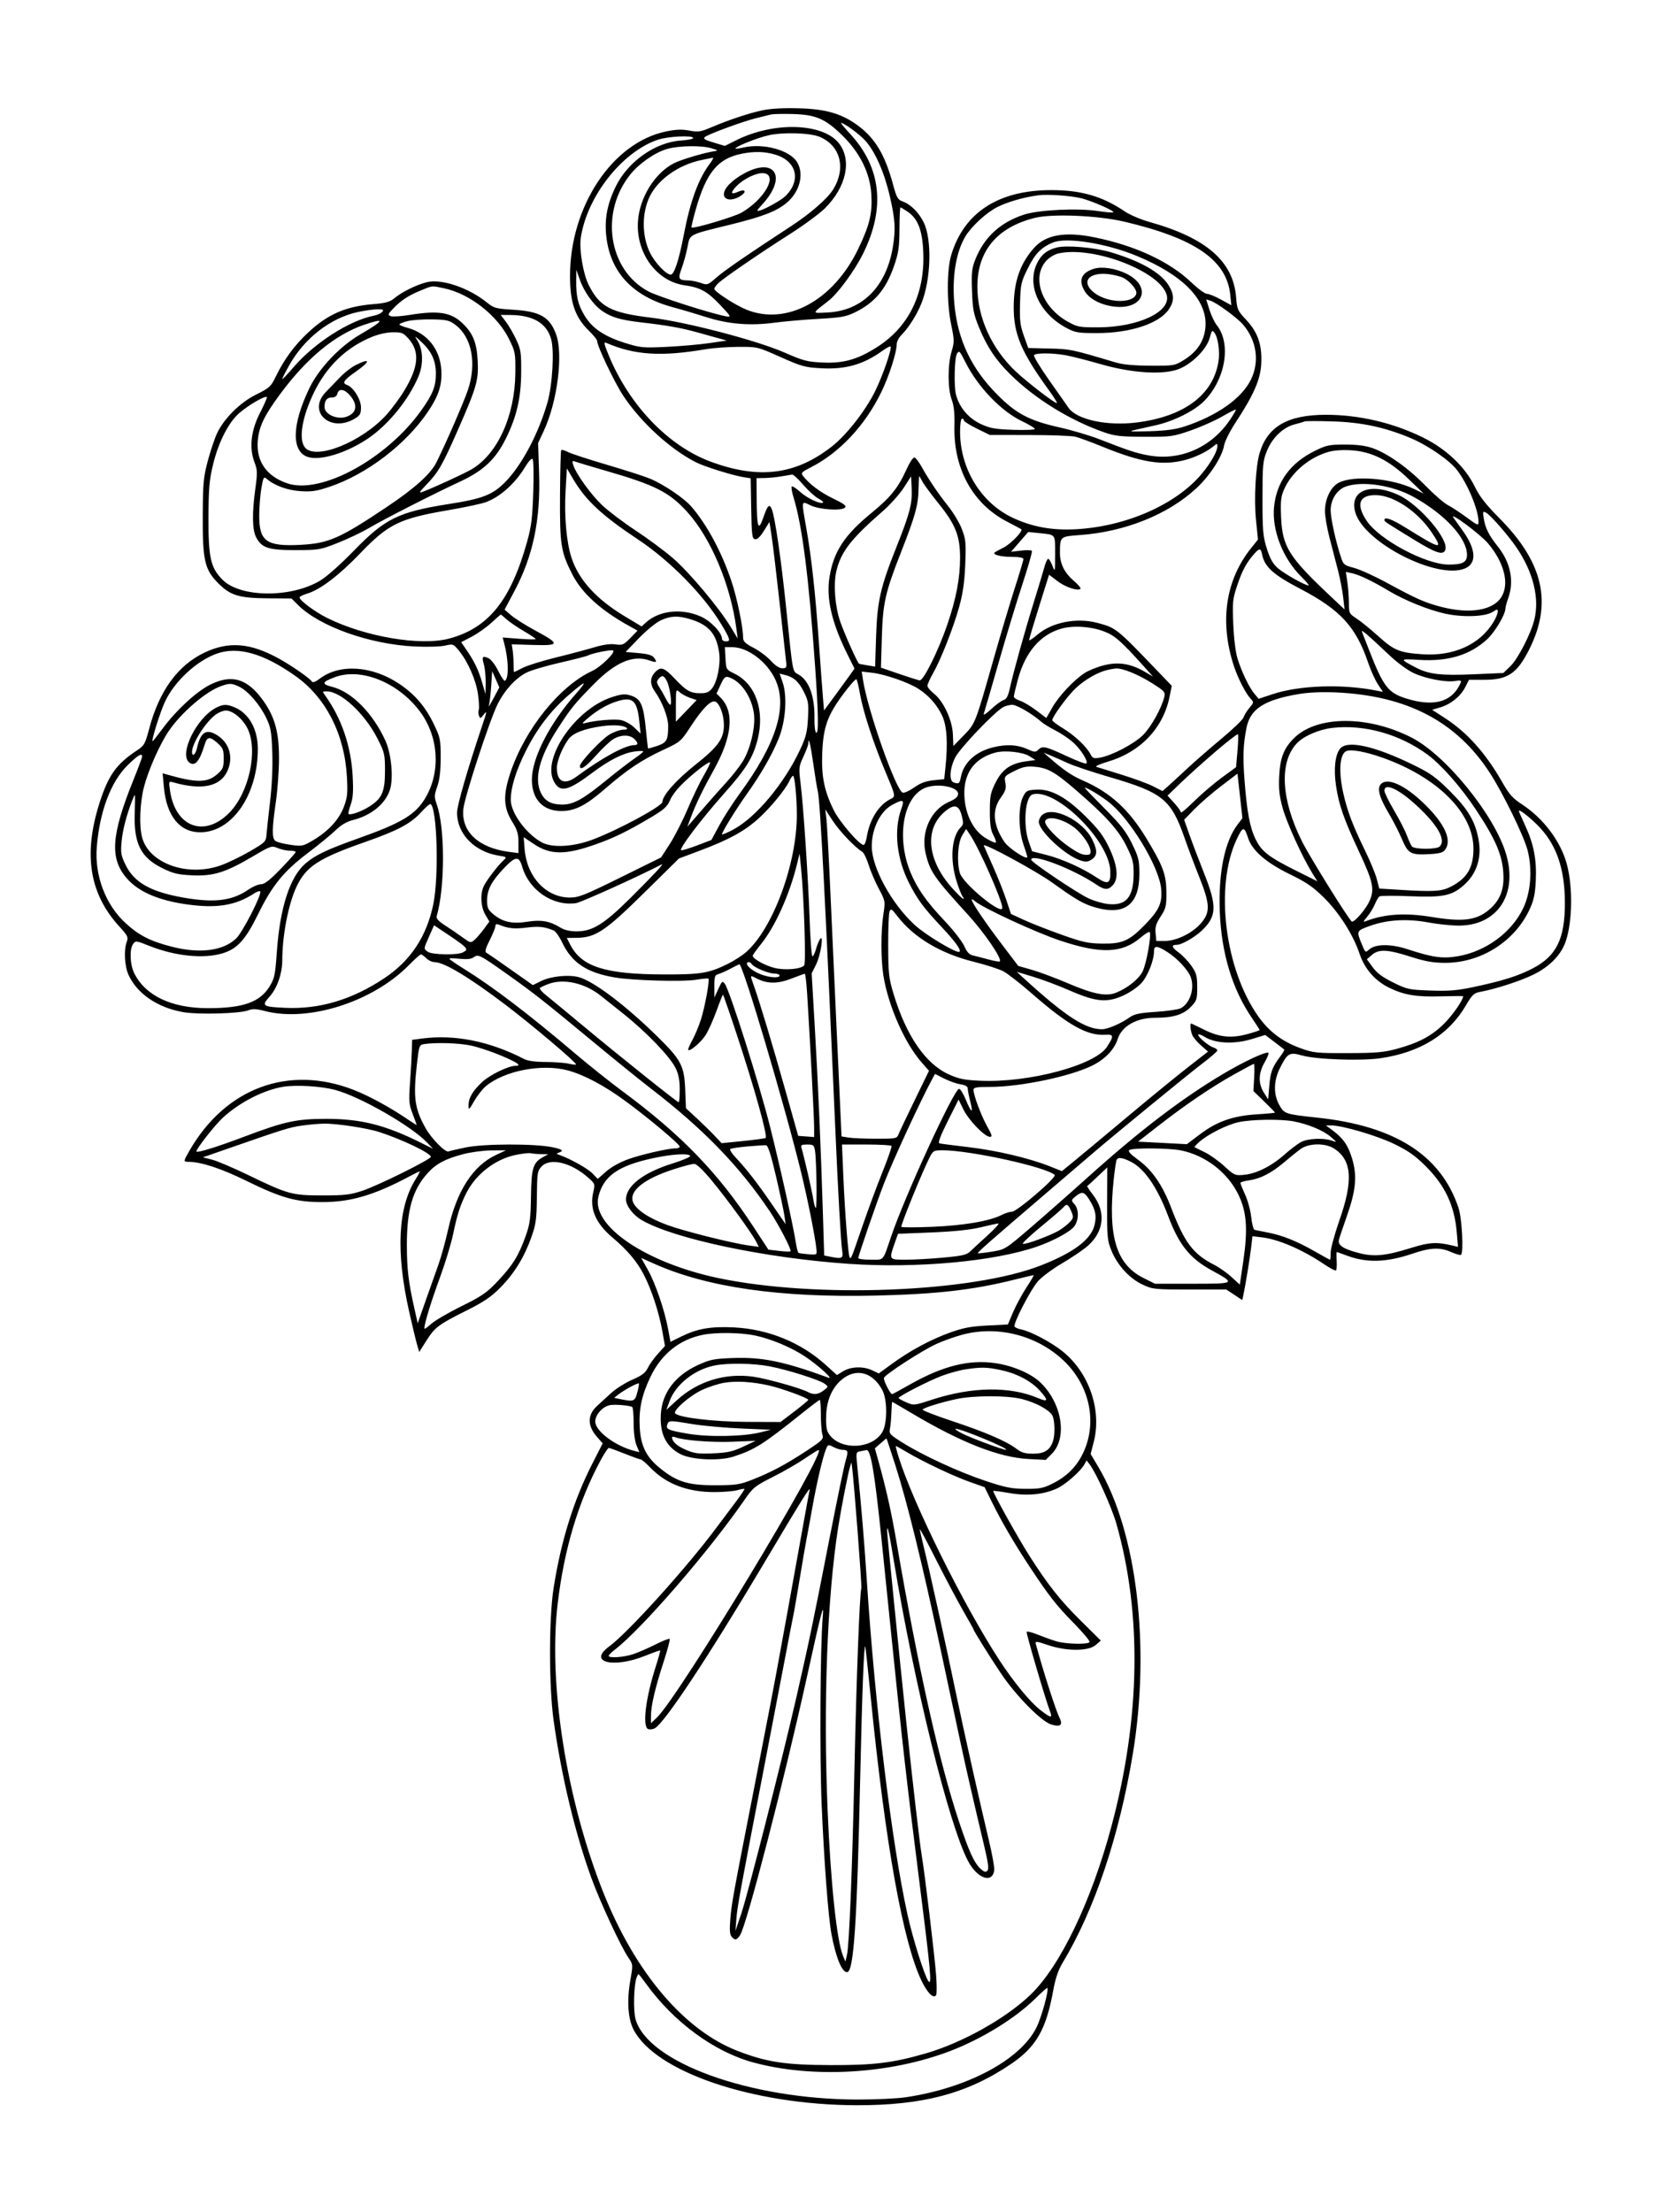 <svg xmlns="http://www.w3.org/2000/svg" width="864" height="1152" viewBox="0 0 864 1152" version="1.1">
	<path d="M 397 57.462 C 389.802 59.012, 379.747 62.363, 370.313 66.354 C 364.802 68.687, 363.563 68.865, 358.965 67.993 C 355.107 67.262, 352.036 67.383, 346.809 68.473 C 318.917 74.288, 296.938 107.348, 296.864 143.598 C 296.835 157.607, 299.510 165.286, 306.915 172.453 C 309.162 174.627, 311 176.932, 311 177.575 C 311 180.243, 319.957 199.042, 324.543 206 C 333.685 219.867, 349.095 233.980, 362.500 240.759 C 366.960 243.015, 381.486 247.550, 387.225 248.479 L 390.950 249.081 391.225 264.778 C 391.468 278.653, 391.698 280.513, 393.208 280.802 C 394.342 281.020, 395.890 279.564, 397.821 276.462 L 400.726 271.794 401.919 279.647 C 402.574 283.966, 404.421 299.425, 406.022 314 C 407.624 328.575, 409.131 342.188, 409.372 344.250 C 409.771 347.666, 409.595 348, 407.402 348 C 405.875 348, 403.713 346.581, 401.487 344.117 C 399.557 341.981, 395.510 338.944, 392.492 337.367 C 387.971 335.005, 387.004 334.039, 387.002 331.881 C 386.998 326.594, 383.824 311.271, 380.970 302.751 C 375.826 287.397, 368.179 273.180, 359.983 263.732 C 356.155 259.319, 345.625 252.221, 338.481 249.239 C 335.721 248.086, 325.649 244.842, 316.100 242.029 C 306.550 239.217, 297.404 236.226, 295.776 235.384 C 294.147 234.542, 292.580 234.087, 292.293 234.373 C 292.007 234.660, 291.717 245.381, 291.650 258.197 C 291.516 283.683, 292.073 287.274, 297.980 298.948 C 302.990 308.850, 312.804 317.774, 327.765 326.031 L 332.030 328.385 328.265 332.259 C 324.815 335.809, 324.165 336.085, 320.500 335.554 C 317.842 335.169, 314.152 335.682, 309.500 337.083 C 305.650 338.243, 296.610 340.640, 289.411 342.411 C 282.213 344.181, 274.436 346.613, 272.131 347.815 C 269.825 349.017, 267.840 350, 267.719 350 C 267.599 350, 267.486 348.087, 267.470 345.750 C 267.453 343.413, 267.228 340.157, 266.970 338.516 L 266.500 335.531 277.755 335.860 C 291.666 336.266, 291.796 335.372, 278.842 328.381 C 273.868 325.696, 268.218 322.143, 266.287 320.484 L 262.776 317.468 267.823 307.984 C 277.641 289.530, 281.580 270.716, 280.756 246.202 L 280.236 230.720 283.148 224.498 C 290.289 209.237, 293.450 184.463, 289.588 174.028 C 286.233 164.966, 281.221 162.135, 267 161.271 C 258.197 160.737, 257.206 160.457, 253.500 157.465 C 244 149.796, 229.863 145.042, 222.258 146.957 C 216.799 148.331, 209.316 152.031, 205.393 155.296 C 203.088 157.213, 200.874 157.837, 194.500 158.364 C 179.997 159.561, 170.686 163.620, 160.429 173.215 C 153.275 179.907, 147.949 187.162, 143.610 196.126 C 141.095 201.321, 140.324 202.030, 133.549 205.378 C 125.094 209.557, 116.707 217.838, 113.050 225.617 C 111.792 228.294, 109.620 234.763, 108.224 239.993 C 105.952 248.501, 105.676 251.497, 105.593 268.500 C 105.479 291.904, 106.592 296.698, 113.809 303.884 C 120.095 310.143, 124.546 311.467, 139.655 311.572 L 151.810 311.656 155.153 314.999 C 166.391 326.237, 192.526 335.537, 216 336.652 C 222.325 336.953, 229.418 336.750, 231.763 336.203 C 235.911 335.234, 236.103 335.302, 238.950 338.756 C 243.635 344.440, 247.879 354.088, 248.917 361.417 C 249.443 365.130, 249.628 368.805, 249.329 369.584 C 249.031 370.363, 249.087 371.785, 249.455 372.743 C 250.050 374.294, 250.335 374.211, 252.030 371.993 C 253.676 369.839, 253.592 370.520, 251.409 377 C 243.526 400.402, 238.003 419.486, 238.022 423.251 C 238.079 434.308, 247.109 443.555, 259.836 445.590 C 263.958 446.249, 264.030 446.324, 262.192 448.036 C 259.294 450.735, 253.580 458.172, 252.041 461.246 C 249.997 465.329, 250.327 472.194, 252.766 476.328 L 254.865 479.886 252.079 483.693 C 250.547 485.787, 248.355 488.332, 247.209 489.348 C 245.167 491.160, 245.040 491.134, 240.813 488.067 C 238.441 486.346, 234.347 483.554, 231.716 481.862 C 228.422 479.745, 227.082 478.275, 227.411 477.144 C 231.801 462.044, 231.820 431.244, 227.447 418.850 C 226.097 415.023, 226.123 414.170, 227.730 409.568 C 228.967 406.025, 229.500 401.491, 229.500 394.500 C 229.500 385.064, 229.296 384.077, 225.889 377 C 221.519 367.925, 215.972 361.482, 207.870 356.072 C 193.710 346.616, 176.854 345.535, 166.516 353.420 C 164.460 354.988, 162.873 355.604, 162.489 354.982 C 161.403 353.226, 151.804 346.552, 145 342.823 C 130.312 334.773, 119.159 333.880, 106.675 339.754 C 92.712 346.324, 82.958 359.664, 77.737 379.333 C 75.550 387.572, 75.167 388.241, 71.102 390.932 C 60.501 397.950, 56.309 403.913, 51.704 418.524 C 43.315 445.142, 46.640 465.503, 62.145 482.469 C 66.551 487.289, 66.926 488.065, 66.012 490.468 C 64.415 494.669, 64.862 503.099, 66.922 507.637 C 71.376 517.444, 82.096 524.756, 95.402 527.062 C 103.363 528.442, 124.998 527.837, 129.332 526.114 C 131.531 525.239, 133.460 525.324, 137.976 526.494 C 160.710 532.385, 194.170 521.709, 212.966 502.567 C 215.972 499.505, 218.785 497, 219.216 497 C 219.647 497, 220.900 497.900, 222 499 C 223.100 500.100, 225.012 501.004, 226.250 501.010 C 231.280 501.032, 244.298 508.864, 263.500 523.423 C 276.906 533.587, 300 553.122, 300 554.297 C 300 554.568, 298.313 554.398, 296.250 553.919 C 294.188 553.440, 288.765 553.037, 284.200 553.024 C 278.792 553.008, 274.882 552.473, 272.977 551.488 C 254.984 542.183, 236.710 538.540, 219.552 540.838 L 214.605 541.500 214.478 547 C 214.408 550.025, 213.995 557.450, 213.559 563.500 C 212.844 573.436, 212.972 575.032, 214.883 580 C 216.047 583.025, 216.999 585.634, 216.999 585.798 C 217 585.962, 215.088 584.782, 212.750 583.176 C 203.586 576.878, 192.113 570.613, 184 567.476 C 150.191 554.404, 117.460 566.567, 98.692 599.178 C 95.432 604.843, 95.421 604.996, 98.250 605.017 C 104.841 605.068, 115.192 608.475, 128.261 614.895 C 146.488 623.850, 154.211 626.005, 167.980 625.983 C 182.756 625.959, 194.982 622.338, 213.303 612.563 C 215.945 611.153, 218.313 610, 218.565 610 C 218.818 610, 217.894 611.791, 216.512 613.981 C 207.222 628.698, 206.069 651.870, 213.079 683 C 214.750 690.425, 216.616 698.198, 217.225 700.274 L 218.331 704.048 222.041 698.181 C 226.485 691.152, 228.278 689.806, 243.066 682.398 C 252.072 677.885, 255.804 675.345, 260.643 670.435 C 267.889 663.082, 273.099 654.584, 276.792 644.096 C 279.136 637.440, 279.483 634.855, 279.598 623.209 C 279.720 610.793, 279.880 609.756, 282.038 607.459 C 286.485 602.726, 297.417 605.338, 306.345 613.265 C 309.930 616.448, 309.972 616.572, 308.942 620.961 C 306.964 629.392, 310.180 636.988, 318.828 644.305 C 326.711 650.975, 331.653 656.786, 335.150 663.500 C 339.359 671.578, 343.216 683.363, 345.037 693.710 L 346.306 700.919 342.616 705.004 C 340.586 707.250, 338.222 710.563, 337.363 712.365 C 336.154 714.901, 334.327 716.284, 329.283 718.481 C 325.699 720.043, 320.751 723.161, 318.288 725.410 C 315.824 727.660, 312.525 730.680, 310.956 732.122 C 305.831 736.831, 305.830 742.459, 310.952 748.292 L 313.875 751.621 308.547 762.061 C 298.771 781.219, 292.168 802.402, 288.306 827 C 285.833 842.746, 285.843 878.350, 288.325 895.987 C 292.446 925.272, 299.535 954.766, 308.088 978.220 C 312.607 990.609, 323.283 1013.580, 327.208 1019.355 C 329.699 1023.022, 329.700 1023.032, 328.256 1031.262 C 326.416 1041.753, 327.024 1051.176, 329.907 1056.821 C 341.162 1078.864, 391.907 1096.115, 446 1096.287 C 480.630 1096.398, 504.042 1090.138, 526.670 1074.719 C 539.675 1065.857, 544.825 1056.851, 548.523 1036.501 C 549.684 1030.108, 551.117 1025.909, 553.470 1022.001 C 569.975 994.591, 582.831 956.343, 589.940 913.500 C 599.244 857.431, 592.096 797.710, 572.041 763.953 L 568.002 757.154 569.627 750.827 C 573.904 734.166, 567.107 714.593, 553.216 703.573 C 547.219 698.816, 536.782 693.306, 531.928 692.336 C 530.295 692.009, 528.701 691.325, 528.386 690.816 C 527.526 689.424, 536.529 671.911, 540.473 667.303 C 542.369 665.087, 548.052 660.850, 553.102 657.887 C 558.151 654.924, 564.192 650.820, 566.526 648.766 C 574.956 641.349, 576.040 631.136, 569.330 622.345 C 567.423 619.847, 566.016 617.735, 566.203 617.652 C 566.389 617.568, 568.817 615.344, 571.597 612.709 L 576.652 607.918 576.576 626.709 C 576.506 644.061, 576.675 645.932, 578.783 651.147 C 581.882 658.811, 588.169 665.708, 594.968 668.902 C 600.320 671.415, 601.122 671.500, 619.572 671.500 L 638.644 671.500 642.803 674.251 L 646.961 677.003 647.463 674.751 C 648.509 670.057, 650.936 655.266, 651.585 649.628 L 652.261 643.755 657.381 644.367 C 665.882 645.383, 678.472 650.827, 689.344 658.188 C 692.559 660.364, 695.461 661.872, 695.794 661.540 C 696.126 661.207, 696.275 658.925, 696.124 656.467 C 695.973 654.010, 695.995 652, 696.174 652.001 C 696.354 652.001, 698.750 652.841, 701.500 653.868 C 711.831 657.726, 722.039 657.428, 735.463 652.877 C 744.934 649.666, 749.904 649.422, 755.490 651.892 C 758.140 653.065, 760.577 653.756, 760.905 653.427 C 762.321 652.008, 761.370 634.330, 759.591 629 C 750.431 601.558, 726.553 586.307, 686 581.996 C 669.416 580.233, 668.865 580.051, 666.293 575.500 C 663.160 569.955, 663.244 562.910, 666.522 556.331 C 670.499 548.351, 671.505 547.765, 678.040 549.621 C 685.476 551.733, 708.756 552.558, 718.931 551.070 C 739.544 548.056, 754.487 538.846, 763.349 523.694 C 766.679 518, 767.606 517.112, 770.825 516.526 C 778.793 515.078, 791.856 510.839, 798.685 507.484 C 807.132 503.335, 813.141 497.103, 815.478 490.065 C 818.933 479.665, 819.160 461.734, 815.986 449.949 C 812.799 438.112, 803.812 426.151, 792.637 418.873 C 787.825 415.739, 785.992 413.682, 782.414 407.403 C 773.766 392.229, 764.128 381.445, 752.484 373.915 L 745.842 369.620 749.949 368.407 C 755.520 366.762, 760.606 362.693, 763.030 357.942 L 765.041 354 773.060 354 C 785.169 354, 790.051 350.727, 796.283 338.429 C 808.595 314.133, 803.878 293.035, 780.973 269.950 C 773.850 262.771, 770.593 258.602, 768.066 253.424 C 763.024 243.098, 753.135 233.730, 740.984 227.768 C 725.369 220.107, 707.778 216, 690.579 216 C 670.615 216, 660.075 222.092, 655.979 236 C 653.942 242.917, 653.022 259.875, 654.102 270.605 L 655.147 280.984 651.716 285.242 C 638.203 302.010, 635.002 323.840, 642.658 347 C 644.674 353.097, 648.720 361.040, 651.123 363.616 C 653.092 365.726, 653.091 365.739, 650.685 368.616 C 649.359 370.202, 647.979 372.441, 647.620 373.591 C 647.260 374.741, 642.136 379.690, 636.233 384.588 C 630.330 389.486, 622.121 396.645, 617.992 400.497 C 613.863 404.349, 609.347 408.500, 607.957 409.723 L 605.429 411.945 600.465 409.427 C 597.734 408.042, 590.325 405.318, 584 403.372 C 577.675 401.427, 571.825 399.608, 571 399.329 C 570.175 399.050, 572.875 397.832, 577 396.621 C 593.945 391.648, 605.835 379.115, 609.118 362.764 L 610.249 357.136 602.374 348.932 C 581.407 327.089, 581.232 326.949, 571.500 324.356 C 560.722 321.484, 547.818 324.040, 540.208 330.554 C 537.894 332.535, 535.982 333.783, 535.961 333.328 C 535.939 332.873, 538.268 325.026, 541.136 315.891 L 546.351 299.281 550.698 302.600 C 554.844 305.764, 561.385 307.948, 562.719 306.614 C 563.064 306.269, 561.526 304.430, 559.302 302.527 C 554.335 298.275, 551.996 293.564, 552.014 287.849 C 552.040 279.399, 552.078 279.365, 562.193 278.647 C 585.953 276.960, 608.506 267.881, 623.281 254.054 C 630.220 247.560, 636.526 237.763, 637.508 231.952 C 637.864 229.847, 640.505 224.552, 643.377 220.186 C 652.932 205.663, 656.427 197.685, 656.843 189.443 C 657.342 179.566, 655.113 173.071, 648.980 166.527 C 644.545 161.795, 644.238 161.110, 643.758 154.861 C 642.315 136.082, 628.251 123.864, 598.500 115.541 C 594.100 114.310, 588.395 111.874, 585.822 110.129 C 574.156 102.215, 563.086 99, 547.500 99 C 520.031 99, 502.082 110.628, 495.407 132.748 C 493.042 140.588, 493.027 157.775, 495.376 169.111 C 497.027 177.079, 497.042 178.119, 495.580 183.042 C 493.501 190.044, 493.531 202.496, 495.640 208.124 C 496.816 211.262, 497.219 215.207, 497.066 222.069 C 496.573 244.112, 506.619 262.356, 524.318 271.558 C 528.268 273.612, 531.675 275.439, 531.889 275.619 C 532.935 276.496, 526.385 283.270, 522.692 285.132 C 520.386 286.295, 518.288 287.440, 518.029 287.677 C 516.782 288.819, 521.134 289.971, 526.750 289.985 C 530.689 289.994, 533 290.414, 533 291.120 C 533 291.737, 530.966 298.556, 528.481 306.275 C 525.996 313.994, 521.011 330.702, 517.404 343.404 C 507.851 377.044, 507.985 376.703, 501.854 383 L 496.500 388.500 496.266 382.503 C 495.975 375.067, 491.421 365.219, 486.431 361.238 C 484.544 359.732, 483 357.880, 483 357.122 C 483 356.364, 484.313 353.439, 485.918 350.622 C 490.043 343.383, 496.498 326.960, 499.565 315.903 C 501.474 309.020, 502.312 303.150, 502.690 294 C 503.153 282.794, 502.978 280.897, 501.004 275.678 C 499.793 272.475, 496.591 267.075, 493.888 263.678 C 488.491 256.894, 483.845 250.017, 480 243.120 C 478.625 240.654, 476.956 238.462, 476.291 238.249 C 475.599 238.026, 473.812 240.664, 472.105 244.428 C 467.707 254.129, 463.837 258.940, 453.853 267.121 C 439.726 278.696, 434.111 287.284, 431.990 300.561 C 430.233 311.561, 433.135 324.181, 441.136 340.334 L 445.016 348.169 442.790 351.334 C 441.565 353.075, 437.997 357.979, 434.859 362.232 L 429.155 369.964 428.625 363.732 C 428.333 360.304, 427.387 347.512, 426.522 335.305 C 424.654 308.930, 422.649 290.577, 419.967 275.297 C 417.305 260.134, 417.193 260.791, 422.043 263.135 C 426.739 265.404, 438.224 266.161, 440.070 264.324 C 440.979 263.420, 439.541 262.322, 433.876 259.591 C 427.134 256.340, 421.607 252.192, 418.174 247.806 C 416.994 246.299, 417.433 245.815, 422.132 243.433 C 437.154 235.821, 450.412 221.717, 458.934 204.283 C 463.017 195.930, 467 183.557, 467 179.225 C 467 177.951, 468.101 175.808, 469.446 174.463 C 473.167 170.742, 477.383 164.098, 479.803 158.142 C 484.902 145.589, 485.484 124.600, 480.982 115.646 C 478.349 110.410, 474.119 106.286, 469.855 104.800 C 467.562 104, 466.881 102.746, 465.042 95.933 C 460.917 80.644, 455.777 72.019, 446.863 65.425 C 438.423 59.183, 430.217 56.783, 416 56.399 C 407.825 56.179, 401.251 56.547, 397 57.462 M 401.500 59.627 C 400.400 59.903, 396.929 60.762, 393.787 61.535 C 386.874 63.235, 369.038 69.796, 367.124 71.342 C 366.044 72.215, 367.013 72.835, 371.624 74.223 L 377.500 75.991 383.500 72.993 C 403.034 63.234, 428.563 64.001, 436.898 74.597 C 443.787 83.355, 440.780 97.393, 429.649 108.445 C 426.817 111.257, 418.504 117.369, 411.177 122.029 C 396.102 131.613, 377.614 144.273, 374.250 147.315 C 373.012 148.433, 372.004 149.833, 372.009 150.424 C 372.020 151.838, 383.124 159.008, 388.857 161.305 C 409.796 169.691, 434.067 156.441, 446.975 129.577 C 452.914 117.218, 454.384 111.079, 453.781 101.153 C 453.121 90.273, 448.056 79.857, 439.093 70.947 C 430.012 61.921, 425.027 59.712, 413 59.383 C 407.775 59.241, 402.600 59.350, 401.500 59.627 M 442.613 69.576 C 458.981 87.163, 461.275 108.471, 449.370 132.321 C 444.979 141.118, 436.294 152.910, 431.421 156.691 C 422.569 163.559, 422.585 163.165, 431.173 162.714 C 449.187 161.767, 461.658 149.158, 465.014 128.500 C 466.496 119.378, 466.210 114.504, 463.490 102.514 C 460.697 90.200, 455.967 79.314, 450.893 73.523 C 447.904 70.111, 439.641 64, 438.016 64 C 437.690 64, 439.759 66.509, 442.613 69.576 M 400.209 70.462 C 394.344 71.794, 383 76.327, 383 77.338 C 383 77.585, 384.913 77.345, 387.250 76.804 C 397.528 74.426, 411.309 78.179, 415.094 84.387 C 418.876 90.589, 416.566 99.807, 409.794 105.534 C 404.529 109.987, 397.166 112.844, 380.255 116.998 C 358.186 122.419, 359.378 121.792, 358.039 128.694 C 357.419 131.887, 356.062 136.826, 355.022 139.668 C 352.936 145.368, 353.277 145.939, 358.832 146.056 C 360.299 146.087, 363.075 146.670, 365 147.350 C 368.385 148.547, 368.651 148.455, 373.093 144.544 C 377.289 140.850, 389.083 132.731, 412.209 117.619 C 422.100 111.155, 430.970 103.402, 433.902 98.658 C 440.706 87.650, 437.756 75.946, 427.010 71.313 C 422.052 69.176, 407.854 68.725, 400.209 70.462 M 342.413 72.824 C 323.846 79.242, 305.802 102.214, 302.500 123.637 C 301.551 129.795, 303.644 142.497, 306.576 148.367 C 312.309 159.850, 318.106 162.893, 339.078 165.431 C 357.426 167.651, 394.093 177.239, 408.665 183.626 C 418.392 187.891, 420.420 188.418, 428.500 188.790 C 439.238 189.284, 446.508 187.236, 456.561 180.888 C 473.277 170.330, 481.726 153.078, 480.837 131.317 C 480.370 119.879, 478.048 113.865, 472.703 110.250 C 470.873 109.013, 469.179 108, 468.938 108 C 468.697 108.001, 468.472 113.063, 468.437 119.250 C 468.384 128.834, 467.965 131.685, 465.612 138.500 C 461.436 150.597, 455.526 157.639, 445.386 162.600 C 440.608 164.937, 438.117 165.385, 426.198 166.052 C 418.664 166.473, 408.450 167.361, 403.500 168.025 C 390.731 169.736, 379.431 168.834, 368 165.191 C 362.775 163.526, 354.916 161.202, 350.535 160.026 C 330.170 154.560, 318.445 142.535, 315.943 124.547 C 314.613 114.985, 315.966 106.963, 320.513 97.451 C 326.820 84.255, 341.228 74.036, 354.750 73.168 C 358.188 72.948, 361 72.369, 361 71.884 C 361 70.325, 347.694 70.998, 342.413 72.824 M 347.606 77.523 C 341.451 79.212, 333.174 84.861, 328.507 90.557 C 312.235 110.415, 316.757 140.597, 337.674 151.745 C 342.844 154.501, 370.879 163.476, 378.335 164.763 C 380.966 165.217, 380.722 164.780, 374.944 158.678 C 368.380 151.747, 364.673 149.712, 356.500 148.553 C 341.937 146.487, 331.201 131.813, 332.234 115.389 C 333.015 102.986, 340.975 90.114, 351.041 84.979 C 354.727 83.099, 366.881 79.489, 372 78.754 C 374.182 78.441, 373.991 78.243, 370.500 77.203 C 365.309 75.656, 353.819 75.817, 347.606 77.523 M 386.344 80.041 C 373.919 82.500, 367.863 89.785, 362.435 108.806 C 360.974 113.925, 359.941 118.268, 360.139 118.458 C 361.014 119.296, 382.495 112.900, 386.292 110.670 C 398.267 103.640, 405.284 91.049, 397.711 90.180 C 394.176 89.774, 387.234 93.102, 383.512 96.987 C 380.216 100.428, 380.568 101.609, 384.375 99.875 C 387.639 98.388, 389.036 99.496, 386.427 101.503 C 382.103 104.830, 377 104.616, 377 101.108 C 377 98.028, 381.374 93.612, 387.839 90.167 C 403.669 81.729, 409.906 92.137, 397.349 106.036 C 393.827 109.934, 393.713 110.229, 396.002 109.542 C 399.098 108.613, 406.982 104.137, 409 102.164 C 417.397 93.952, 414.942 83.842, 403.743 80.516 C 398.242 78.883, 392.934 78.738, 386.344 80.041 M 364.825 83.448 C 353.342 85.964, 342.932 93.309, 338.534 102 C 334.206 110.550, 334.184 122.768, 338.480 131.548 C 341.064 136.831, 346.913 143, 349.337 143 C 351.103 143, 353.604 135.418, 356.027 122.719 C 359.430 104.885, 363.669 93.237, 369.663 85.250 C 371.004 83.463, 371.741 82.046, 371.301 82.102 C 370.860 82.159, 367.946 82.764, 364.825 83.448 M 541 101.668 C 533.287 102.662, 524.704 105.122, 519.250 107.902 C 513.691 110.735, 505.957 117.850, 502.837 123 C 497.842 131.247, 495.712 144.359, 497.057 158.578 C 498.807 177.072, 505.896 191.950, 519.457 205.589 C 529.312 215.501, 536.128 219.066, 552.032 222.629 C 558.339 224.042, 567.550 226.777, 572.500 228.706 C 587.939 234.723, 591.312 235.839, 597.791 237.076 C 614.383 240.242, 630.783 233.154, 640.604 218.569 C 642.441 215.842, 643.801 213.467, 643.626 213.293 C 643.451 213.118, 640.201 214.761, 636.404 216.945 C 632.607 219.129, 625.225 222.397, 620 224.208 C 610.910 227.358, 609.874 227.498, 596 227.448 C 583.558 227.403, 580.577 227.072, 575 225.115 C 557.085 218.830, 538.889 207.579, 526.083 194.869 C 518.383 187.227, 514.016 180.636, 509.774 170.252 C 507.035 163.546, 506.554 161.015, 506.211 151.500 C 505.870 142.022, 506.110 139.753, 507.951 135.103 C 512.539 123.509, 521.026 115.715, 533.396 111.736 C 541.123 109.250, 561.452 108.286, 571.886 109.910 C 575.949 110.543, 579.507 110.826, 579.794 110.539 C 580.532 109.801, 568.386 104.502, 563 103.212 C 557.461 101.886, 545.711 101.061, 541 101.668 M 538.782 113.488 C 519.182 118.461, 508.990 130.716, 509.008 149.288 C 509.023 165.325, 516.424 181.609, 529.126 193.553 C 535.186 199.250, 549.847 210.487, 550.441 209.891 C 550.656 209.676, 548.869 206.800, 546.471 203.500 C 531.802 183.311, 527.855 173.979, 527.935 159.682 C 528.009 146.576, 531.324 137.074, 538.655 128.961 C 544.737 122.228, 554.646 120.506, 569.792 123.548 C 591.168 127.842, 609.085 136.178, 620.585 147.179 C 623.932 150.381, 627.532 153.008, 628.585 153.018 C 629.638 153.028, 632.925 154.373, 635.889 156.007 L 641.277 158.977 640.713 153.511 C 638.849 135.444, 622.374 124.083, 585.481 115.422 C 571.618 112.167, 547.865 111.184, 538.782 113.488 M 548.450 126.260 C 542.303 128.758, 539.083 132.053, 535.292 139.723 C 531.748 146.895, 531.502 147.996, 531.232 157.928 C 530.989 166.875, 531.295 169.478, 533.223 174.862 L 535.500 181.224 546.500 181.494 C 557.504 181.763, 557.882 181.843, 581 188.734 C 584.756 189.854, 590.489 190.394, 599.076 190.437 C 611.376 190.499, 611.760 190.434, 616.545 187.476 C 623.569 183.136, 627.268 177.444, 627.795 170.164 C 628.803 156.227, 616.239 143.273, 592 133.259 C 576.168 126.719, 555.497 123.396, 548.450 126.260 M 550.275 128.908 C 545.051 130.251, 541.945 132.871, 539.784 137.755 C 534.768 149.094, 541.622 163.520, 555.500 170.835 C 560.033 173.224, 561.527 173.468, 571.500 173.450 C 588.819 173.420, 603.752 168.459, 608.720 161.087 C 611.591 156.828, 611.597 153.503, 608.744 148.790 C 604.674 142.068, 594.357 136.103, 578.675 131.405 C 570.207 128.868, 555.469 127.572, 550.275 128.908 M 551.014 132.024 C 549.097 132.475, 546.309 134.209, 544.818 135.878 C 537.073 144.546, 542.616 160.040, 556.141 167.532 C 561.147 170.305, 562.191 170.497, 572 170.460 C 592.765 170.381, 609.821 162.391, 607.654 153.758 C 604.550 141.390, 569.075 127.778, 551.014 132.024 M 569.643 139.977 C 563.078 142.062, 561.498 146.025, 564.965 151.710 C 567.507 155.880, 573.924 159.092, 580.991 159.733 C 595.928 161.087, 599.861 148.984, 586.590 142.506 C 580.804 139.681, 573.843 138.643, 569.643 139.977 M 300.084 146 C 299.990 154.374, 300.972 158.540, 304.390 164.268 C 308.362 170.924, 314.737 175.230, 325.658 178.635 C 333.569 181.101, 334.864 181.220, 347.286 180.621 C 354.554 180.270, 364.550 179.388, 369.500 178.660 L 378.500 177.336 374 176.099 C 371.525 175.418, 366.575 174.041, 363 173.038 C 354.922 170.772, 347.368 169.425, 334.500 167.954 C 323.388 166.685, 318.491 165.282, 313.715 162.001 C 309.136 158.855, 304.279 152.139, 302.057 145.881 L 300.146 140.500 300.084 146 M 570.314 143.105 C 561.128 145.755, 569.036 155.514, 581.268 156.622 C 586.923 157.135, 591.264 155.582, 591.789 152.858 C 592.243 150.498, 587.403 145.277, 583.717 144.151 C 578.322 142.503, 573.659 142.139, 570.314 143.105 M 218.892 151.354 C 212.526 153.973, 208.785 156.465, 204.591 160.879 C 201.973 163.636, 201.861 164.010, 203.475 164.629 C 204.461 165.007, 208.920 164.721, 213.384 163.993 C 228.237 161.572, 234.876 162.616, 240.838 168.311 C 246.341 173.569, 248.305 178.437, 248.782 188 C 249.285 198.077, 248.240 201.682, 238.221 224.444 C 230.343 242.344, 228.252 245.966, 222.136 252.309 C 218.391 256.194, 217.980 256.934, 220 256.164 C 226.266 253.775, 241.722 246.661, 245.651 244.359 C 259.069 236.495, 268.136 216.598, 268.379 194.483 C 268.496 183.875, 268.375 183.212, 265.122 176.601 C 259.010 164.177, 244.585 152.912, 231.201 150.110 C 224.581 148.724, 225.518 148.629, 218.892 151.354 M 629.847 161.244 C 630.756 164.168, 632.511 167.843, 633.747 169.411 C 641.303 178.997, 638.262 197.373, 627.244 208.710 C 622.238 213.861, 611.407 219.317, 602 221.427 C 598.425 222.229, 593.475 223.341, 591 223.898 C 587.320 224.726, 588.687 224.845, 598.500 224.554 C 607.252 224.294, 612.239 223.625, 616.924 222.084 C 633.801 216.535, 646.549 207.559, 651.411 197.803 C 656.042 188.510, 654.554 177.529, 647.539 169.218 C 644.418 165.520, 633.625 157.591, 630.347 156.586 L 628.194 155.927 629.847 161.244 M 186.276 162.511 C 172.053 165.602, 158.476 176.171, 150.571 190.307 C 148.607 193.819, 147 196.998, 147 197.372 C 147 197.746, 149.687 194.930, 152.970 191.115 C 163.788 178.545, 182.054 166.854, 194.728 164.387 C 196.503 164.042, 198.470 163.138, 199.100 162.379 C 200.041 161.246, 199.556 161.014, 196.372 161.079 C 194.243 161.123, 189.699 161.768, 186.276 162.511 M 263.443 167.515 C 264.918 169.448, 267.334 173.610, 268.812 176.765 C 271.261 181.990, 271.493 183.523, 271.426 194 C 271.341 207.377, 269.040 217.189, 263.292 228.698 C 258.009 239.277, 251.622 245.220, 239.500 250.838 C 225.845 257.166, 199.911 270.395, 192 275.067 C 188.425 277.178, 181.225 280.600, 176 282.672 C 166.826 286.309, 166.071 286.439, 154 286.469 C 139.829 286.504, 136.263 285.343, 133.370 279.748 C 131.353 275.849, 131.224 267.169, 132.992 254.364 C 134.123 246.169, 134.074 244.759, 132.511 240.667 C 129.708 233.329, 130.706 224.183, 135.285 215.249 C 137.328 211.261, 139 207.520, 139 206.936 C 139 205.395, 129.504 210.804, 124.543 215.171 C 118.921 220.120, 113.755 230.303, 110.933 242 C 109 250.008, 108.629 254.327, 108.570 269.500 C 108.489 290.395, 109.692 295.692, 115.937 301.937 C 125.223 311.223, 151.436 311.464, 166.657 302.404 C 170.144 300.328, 177.337 293.942, 184.500 286.564 C 200.579 270, 207.654 266.550, 233.994 262.427 C 251.269 259.723, 256.456 257.707, 262.989 251.156 C 271.574 242.549, 280.446 225.890, 285.098 209.641 C 287.706 200.530, 288.751 182.752, 287.037 176.632 C 284.689 168.247, 277.622 164.085, 265.631 164.024 L 260.763 164 263.443 167.515 M 212.250 167.216 C 209.912 167.804, 208 168.577, 208 168.935 C 208 169.292, 209.912 170.097, 212.250 170.723 C 222.426 173.446, 229.137 181.782, 229.822 192.550 C 230.320 200.370, 228.550 205.954, 222.918 214.329 C 211.437 231.404, 190.985 247, 171.500 253.539 C 164.931 255.744, 162.248 256.143, 156.500 255.770 C 149.711 255.330, 142.842 252.822, 138.862 249.330 C 137.375 248.025, 137.121 248.482, 136.112 254.278 C 135.500 257.790, 135 264.279, 135 268.697 C 135 281.913, 138.867 284.631, 156.393 283.729 C 171.204 282.968, 176.930 280.444, 202 263.627 C 215.975 254.253, 224.255 246.792, 227.214 240.908 C 232.056 231.277, 241.480 209.612, 243.700 203.008 C 248.314 189.279, 245.757 175.732, 237.339 169.308 C 234.028 166.781, 232.801 166.482, 225.080 166.324 C 220.361 166.227, 214.588 166.629, 212.250 167.216 M 189.784 169.077 C 174.658 174.197, 159.930 186.291, 146.095 204.952 C 137.584 216.432, 134.838 222.150, 134.236 229.646 C 133.386 240.236, 138.814 248.014, 149.625 251.697 C 167.105 257.653, 201.309 239.044, 219.348 213.765 C 225.414 205.265, 227 201.269, 227 194.492 C 227 187.841, 224.751 182.961, 219.400 178 C 215.849 174.708, 215.730 174.669, 217.394 177.339 C 220.380 182.131, 220.596 189.729, 217.927 196.040 C 212.687 208.429, 201.994 221.491, 191.257 228.618 C 180.024 236.073, 166.491 240.113, 160.151 237.903 C 151.649 234.939, 152.032 220.972, 161.131 202.130 C 166.092 191.857, 176.926 180.394, 187.500 174.230 C 200.239 166.803, 200.898 165.316, 189.784 169.077 M 630.022 175.917 C 628.350 182.129, 620.166 190.120, 613.061 192.480 C 604.626 195.281, 588.960 194.158, 573.198 189.622 C 566.431 187.675, 558.361 185.614, 555.264 185.041 C 548.165 183.729, 539.306 183.696, 538.513 184.979 C 538.180 185.517, 541.641 191.249, 546.204 197.716 C 550.767 204.183, 555.400 210.779, 556.500 212.374 C 560.747 218.532, 576.512 221.931, 591.915 220.010 C 616.663 216.923, 631.792 205.661, 634.575 188.254 C 635.386 183.182, 634.401 175.930, 632.558 173.410 C 631.307 171.700, 631.104 171.902, 630.022 175.917 M 193.557 175.491 C 180.370 180.912, 170.211 190.649, 163.586 204.216 C 157.300 217.091, 155.368 228.763, 158.818 233.024 C 164.356 239.863, 188.440 230.182, 201.305 215.944 C 204.162 212.782, 208.404 207.009, 210.731 203.116 C 218.036 190.894, 218.656 183.094, 212.847 176.479 C 210.095 173.344, 209.284 173.002, 204.646 173.024 C 201.526 173.038, 197.161 174.009, 193.557 175.491 M 317.001 185.003 C 327.743 211.051, 348.036 232.222, 370.104 240.402 C 395.237 249.717, 414.358 247.312, 433.292 232.451 C 440.890 226.487, 450.741 213.888, 455.767 203.706 C 459.740 195.658, 464.668 181.335, 463.773 180.440 C 463.524 180.190, 461.560 181.247, 459.410 182.789 C 449.568 189.845, 440.367 192.452, 427.692 191.777 C 419.259 191.328, 417.509 190.845, 406.500 185.935 C 394.539 180.599, 394.468 180.582, 384.500 180.629 C 379 180.655, 371.350 181.211, 367.500 181.867 C 344.299 185.814, 330.417 184.925, 315.765 178.552 C 314.318 177.923, 314.524 178.995, 317.001 185.003 M 498.369 184.213 C 497.070 186.313, 496.733 201.319, 497.888 205.596 C 499.695 212.287, 504.413 217.837, 510.819 220.809 C 515.641 223.046, 518.200 223.503, 527.750 223.830 C 533.938 224.042, 538.975 223.830, 538.944 223.358 C 538.913 222.886, 535.875 221.061, 532.194 219.301 C 521.423 214.154, 509.361 201.601, 502.914 188.830 C 499.766 182.594, 499.522 182.346, 498.369 184.213 M 185.391 190.035 C 183.132 191.154, 179.532 193.907, 177.391 196.154 C 175.251 198.400, 171.813 201.967, 169.750 204.080 C 159.736 214.337, 172.132 225.679, 184.882 217.926 C 187.505 216.330, 188 215.418, 188 212.176 C 188 208.004, 183.993 201.570, 180.695 200.446 C 178.007 199.529, 179.054 197.918, 185.075 193.702 C 192.997 188.155, 193.167 186.186, 185.391 190.035 M 175.710 205 C 175.364 206.324, 174.346 207, 172.701 207 C 170.213 207, 169 208.615, 169 211.927 C 169 215.861, 175.804 218.786, 180.660 216.939 C 185.782 214.992, 186.446 210.872, 182.411 206.077 C 179.448 202.555, 176.475 202.077, 175.710 205 M 500 224.790 C 500 243.956, 510.815 261.737, 527.207 269.521 C 537.448 274.385, 548.011 276.312, 560.500 275.596 C 586.644 274.097, 612.491 262.696, 625.829 246.778 C 630.539 241.157, 634 235.060, 634 232.385 C 634 230.872, 633.812 230.850, 632.250 232.173 C 628.781 235.113, 622.612 238.126, 617.149 239.549 C 605.302 242.635, 594.303 240.854, 574.037 232.566 C 568.242 230.196, 561.925 227.874, 560 227.406 C 558.075 226.937, 547.269 226.542, 535.986 226.527 L 515.473 226.500 508.736 223.187 C 505.031 221.365, 502 219.453, 502 218.937 C 502 218.422, 501.550 218, 501 218 C 500.432 218, 500 220.930, 500 224.790 M 679.500 219.452 C 678.950 219.694, 676.562 220.391, 674.193 221 C 668.211 222.539, 662.569 227.958, 659.796 234.828 C 657.690 240.046, 657.506 242.022, 657.503 259.500 C 657.500 276.414, 657.747 279.284, 659.746 285.643 C 661.431 291, 662.880 293.565, 665.540 295.901 C 668.955 298.900, 680.838 305.495, 681.548 304.785 C 681.738 304.595, 680.005 302.576, 677.697 300.297 C 668.102 290.826, 662.347 276.090, 663.522 264 C 664.788 250.971, 671.979 241.090, 684.784 234.785 C 690.833 231.807, 692.301 231.500, 700.479 231.500 C 706.684 231.500, 711.161 232.079, 714.822 233.354 C 722.650 236.082, 733.427 243.744, 742.479 253.018 C 746.868 257.515, 752.043 262.002, 753.979 262.991 C 755.916 263.980, 760.313 266.861, 763.750 269.393 C 769.626 273.721, 770 273.857, 770 271.679 C 770 265.493, 764.222 251.653, 758.726 244.676 C 754.576 239.406, 743.391 231.766, 734.265 227.967 C 720.984 222.438, 709.060 219.912, 694 219.438 C 686.575 219.204, 680.050 219.210, 679.500 219.452 M 691.929 235.303 C 681.900 238.148, 672.713 245.873, 668.777 254.772 C 667.111 258.538, 666.844 260.896, 667.168 268.973 C 667.801 284.722, 671.037 289.898, 693.399 310.934 L 700.239 317.368 699.503 310.934 C 699.099 307.395, 697.887 301.125, 696.812 297 C 695.736 292.875, 693.763 285.280, 692.428 280.122 C 691.093 274.964, 690.010 268.664, 690.022 266.122 C 690.052 259.732, 693.058 253.542, 697.171 251.397 C 704.939 247.348, 724.811 248.995, 736.500 254.657 L 741.500 257.078 733.677 249.542 C 723.522 239.758, 714.527 235.216, 703.894 234.503 C 699.343 234.197, 694.743 234.505, 691.929 235.303 M 273.556 243.044 C 268.342 251.747, 260.362 258.899, 252.931 261.529 C 250.494 262.392, 241.975 264.213, 234 265.576 C 207.981 270.022, 202.319 272.780, 187.509 288.223 C 176.562 299.637, 166.726 307.103, 159.967 309.128 C 157.785 309.782, 156 310.660, 156 311.080 C 156 312.647, 164.005 318.618, 170.316 321.759 C 190.080 331.595, 219.002 336.504, 233.869 332.547 C 254.417 327.078, 266.027 312.621, 274.587 281.844 C 276.718 274.185, 277.284 269.558, 277.725 256.182 C 278.021 247.207, 277.867 239.474, 277.382 238.997 C 276.878 238.503, 275.236 240.240, 273.556 243.044 M 298.517 242.099 C 299.950 246.702, 307.742 257.540, 313.614 263.096 C 316.867 266.173, 324.723 272.108, 331.072 276.283 C 337.422 280.458, 346.178 286.952, 350.530 290.715 C 359.003 298.041, 374.547 316.559, 380.530 326.457 L 384.183 332.500 383.527 327.500 C 380.514 304.538, 370.165 280.008, 357.759 266.422 C 348.463 256.240, 341.093 252.539, 315.253 245.073 C 307.517 242.838, 300.418 240.714, 299.478 240.353 C 298.053 239.806, 297.893 240.096, 298.517 242.099 M 294.545 255.713 C 293.794 268.728, 295.015 282.492, 297.622 290.412 C 301.432 301.986, 310.525 311.998, 325.319 320.907 L 334.139 326.218 336.319 324.226 C 343.212 317.930, 354.856 316.613, 364.870 320.998 C 370.117 323.296, 376 329.455, 376 332.650 C 376 333.393, 376.948 334, 378.107 334 C 380.633 334, 380.325 332.871, 375.701 325.164 C 366.563 309.935, 349.002 292.026, 332.397 281.004 C 313.622 268.541, 305.134 260.675, 298.672 249.753 L 295.225 243.927 294.545 255.713 M 407 248.051 C 404.525 248.491, 400.587 248.885, 398.250 248.926 L 394 249 394.070 260.250 C 394.160 274.682, 394.939 276.901, 397.422 269.805 C 399.796 263.024, 400.661 262.119, 401.918 265.098 C 403.595 269.073, 406.790 291.020, 409.473 317 C 413.068 351.804, 412.595 349.330, 416.044 351.367 C 421.450 354.561, 424.364 362.757, 424.163 374.205 C 424.098 377.892, 424.485 381.181, 425.022 381.514 C 426.416 382.375, 426.256 371.934, 424.491 346.902 C 421.238 300.776, 417.800 273.767, 413.332 259.227 C 412.441 256.327, 411.990 253.677, 412.330 253.337 C 412.669 252.997, 414.700 254.303, 416.843 256.239 C 420.548 259.586, 427.534 262.799, 428.660 261.673 C 428.949 261.384, 427.823 260.443, 426.157 259.581 C 424.491 258.720, 420.988 255.537, 418.373 252.507 C 415.758 249.478, 413.142 247.056, 412.559 247.125 C 411.977 247.194, 409.475 247.611, 407 248.051 M 470.586 254.111 C 468.433 257.442, 463.483 262.942, 459.586 266.334 C 443.215 280.580, 437.946 287.390, 435.587 297.349 C 433.969 304.180, 434.837 315.690, 437.570 323.655 C 439.603 329.579, 446.251 344.494, 447.367 345.636 C 447.440 345.710, 449.358 346.078, 451.629 346.453 L 455.758 347.135 456.268 331.317 C 456.856 313.117, 458.549 305.682, 466.843 284.894 C 473.783 267.498, 475.147 262.305, 474.798 254.608 L 474.500 248.054 470.586 254.111 M 478.366 254.849 C 478.205 263.079, 476.636 268.726, 469.360 287.268 C 460.992 308.594, 459.782 313.956, 459.253 332.088 L 458.798 347.676 468.149 350.891 C 473.292 352.659, 478.153 354.194, 478.952 354.303 C 480.926 354.571, 488.703 338.893, 493.344 325.289 C 497.982 311.691, 500 301.131, 500 290.450 C 500 279.092, 497.645 273.149, 488.802 262.186 C 484.948 257.409, 481.154 252.262, 480.372 250.750 C 479.589 249.238, 478.848 248.002, 478.724 248.004 C 478.601 248.006, 478.440 251.086, 478.366 254.849 M 701.035 253.306 C 696.319 254.931, 693 260.063, 693 265.731 C 693 269.977, 695.676 282.125, 698.437 290.417 C 699.636 294.016, 700.178 294.445, 705.116 295.709 C 708.072 296.466, 715.668 299.901, 721.995 303.344 C 737.787 311.936, 742.153 313.865, 750.827 316.084 C 765.638 319.872, 777.695 317.829, 781.976 310.808 C 786.151 303.959, 783.421 293.058, 775.015 283.018 C 770.984 278.203, 754.234 265.785, 757 269.662 C 757.825 270.818, 760.046 273.932, 761.936 276.583 C 768.779 286.179, 769.145 293.455, 762.914 296.036 C 748.523 301.997, 710.569 282.643, 705.866 266.946 C 702.430 255.478, 713.725 250.939, 728.498 257.852 C 739.363 262.937, 754.738 281.029, 752.702 286.335 C 751.569 289.287, 747.988 288.140, 736.629 281.186 C 721.127 271.694, 721 271.609, 721 270.759 C 721 268.966, 724.810 270.297, 731.416 274.397 C 750.608 286.308, 751.797 286.566, 745.805 277.520 C 738.454 266.422, 726.033 258.028, 716.683 257.840 C 707.826 257.663, 706.017 262.535, 711.733 271.172 C 718.257 281.031, 742.546 294, 754.486 294 C 761.734 294, 764 292.791, 764 288.925 C 764 280.201, 752.396 267.676, 735.930 258.626 C 725.150 252.702, 709.651 250.339, 701.035 253.306 M 772.697 269.748 C 773.486 274.932, 775.327 278.657, 779.989 284.500 C 786.704 292.915, 788.673 302.613, 785.471 311.500 C 784.679 313.700, 784.023 316.130, 784.015 316.900 C 783.982 320.020, 778.536 329.173, 774.499 332.894 C 765.565 341.130, 754.197 344.567, 739 343.629 C 728.808 343, 728.755 343.129, 737.353 347.609 C 744.195 351.175, 750.303 351.881, 767.717 351.121 L 782.933 350.457 786.545 346.978 C 790.539 343.133, 797.222 330.174, 799.081 322.672 C 801.839 311.537, 798.521 298.020, 789.898 285.270 C 785.627 278.956, 776.267 268.214, 773.961 266.979 C 772.294 266.087, 772.178 266.341, 772.697 269.748 M 531.019 282.184 L 526.539 287.333 531.741 286.717 C 534.603 286.378, 537.162 286.453, 537.427 286.882 C 537.693 287.312, 535.480 295.052, 532.510 304.082 C 529.540 313.112, 523.926 331.625, 520.034 345.221 C 516.143 358.818, 512.678 370.743, 512.335 371.721 C 511.990 372.702, 513.681 371.642, 516.105 369.357 C 518.522 367.079, 521.443 364.933, 522.595 364.589 C 524.176 364.117, 525.003 362.558, 525.966 358.232 C 527.935 349.395, 533.621 328.983, 538.429 313.500 C 540.819 305.800, 543.294 297.587, 543.928 295.250 C 544.562 292.913, 545.451 291, 545.904 291 C 546.358 291, 547.352 292.640, 548.114 294.644 C 549.451 298.160, 549.500 297.948, 549.500 288.636 C 549.500 277.835, 550.032 278.526, 541 277.599 L 535.500 277.035 531.019 282.184 M 653.338 288.250 C 649.220 292.859, 647.024 296.885, 644.431 304.588 C 641.950 311.955, 641.802 313.361, 642.284 325 C 642.593 332.481, 643.476 339.667, 644.483 342.896 C 646.688 349.972, 650.454 357.832, 653.255 361.201 L 655.500 363.902 662.742 361.496 C 676.782 356.832, 699.134 356.077, 717.055 359.661 L 720.223 360.295 717.630 356.375 C 716.203 354.220, 713.930 349.205, 712.579 345.233 C 706.148 326.325, 698.072 317.543, 676.990 306.533 C 663.142 299.301, 658.592 295.191, 657.301 288.750 C 656.632 285.413, 655.950 285.327, 653.338 288.250 M 701.701 303.160 C 702.137 306.097, 702.495 310.975, 702.497 314 C 702.500 319.316, 702.634 319.587, 706.500 322.099 C 708.700 323.529, 713.809 327.683, 717.854 331.331 C 726.062 338.734, 728.796 339.858, 740.614 340.692 C 757.039 341.852, 770.699 335.679, 777.817 323.882 C 779.018 321.892, 780 319.519, 780 318.609 C 780 317.075, 779.813 317.076, 777.440 318.631 C 773.560 321.173, 761.770 321.595, 752.461 319.524 C 743.708 317.576, 731.327 312.542, 723.058 307.569 C 714.970 302.704, 707.964 299.347, 704.204 298.534 L 700.907 297.821 701.701 303.160 M 255.842 324.369 C 253.280 326.728, 248.710 329.954, 245.686 331.537 L 240.189 334.415 242.954 338.457 C 247.112 344.537, 249.186 348.869, 251.113 355.500 L 252.858 361.500 252.929 355.493 C 252.968 352.190, 252.558 347.945, 252.017 346.060 C 250.831 341.923, 251.252 341.338, 254.388 342.767 C 255.767 343.395, 257.938 346.219, 259.504 349.419 C 261 352.477, 262.561 354.771, 262.973 354.517 C 265.104 353.200, 264.882 343.518, 262.520 334.736 L 261.776 331.971 270.388 332.633 C 275.125 332.997, 279 333.063, 279 332.779 C 279 332.496, 276.144 330.594, 272.654 328.552 C 269.164 326.511, 265.134 323.752, 263.698 322.421 C 262.262 321.089, 260.955 320.018, 260.794 320.040 C 260.632 320.062, 258.404 322.010, 255.842 324.369 M 344.177 323.006 C 341.772 324.097, 336.738 328.193, 332.835 332.234 L 325.816 339.500 332.556 340.092 C 337.463 340.523, 339.661 341.183, 340.638 342.519 C 342.426 344.965, 341.942 345.224, 338.092 343.882 C 329.649 340.939, 320.489 344.868, 309.290 356.234 C 299.150 366.526, 297.641 368.383, 290.496 379.361 C 280.987 393.972, 277.992 405.489, 281.752 412.986 C 283.872 417.214, 287.095 418.966, 292.790 418.985 C 298.589 419.005, 303.594 416.260, 315.495 406.530 C 320.998 402.032, 327.637 396.901, 330.250 395.128 C 332.863 393.355, 335 391.639, 335 391.316 C 335 390.993, 332.934 391.011, 330.408 391.358 C 324.500 392.167, 317.289 395.809, 308.460 402.442 C 295.675 412.048, 291.573 412.943, 288.407 406.820 C 282.080 394.585, 300.061 368.817, 319.050 362.907 C 324.107 361.333, 325.570 361.238, 328.740 362.277 C 333.703 363.903, 335.131 367.137, 336.341 379.500 C 336.880 385, 337.397 389.611, 337.491 389.747 C 337.584 389.883, 339.717 389.294, 342.229 388.438 C 347.255 386.725, 347.970 385.426, 347.977 378 C 347.981 373.440, 344.889 365.462, 341.005 360.007 C 338.444 356.410, 338.456 352.961, 341.039 350.189 C 344.078 346.927, 345.782 347.456, 351.398 353.403 C 357.452 359.815, 359.552 361, 364.862 361 C 367.955 361, 369.309 360.423, 370.869 358.439 C 373.512 355.080, 375.353 345.947, 374.560 340.131 C 373.191 330.082, 369.148 325.354, 359.422 322.426 C 353.076 320.517, 349.350 320.658, 344.177 323.006 M 552.803 327.348 C 541.808 330.429, 533.949 339.589, 530.116 353.793 C 528.952 358.107, 528 362.133, 528 362.741 C 528 363.348, 529.462 364.331, 531.250 364.924 C 533.038 365.518, 536.842 367.780, 539.705 369.952 L 544.910 373.901 548.028 368.451 C 551.486 362.407, 559.049 354.316, 564.771 350.539 C 566.822 349.185, 571.336 347.353, 574.803 346.467 C 582.328 344.545, 588.794 345.532, 595.977 349.701 L 600.500 352.325 595.619 346.913 C 583.703 333.700, 580.645 331.011, 575.082 328.856 C 568.252 326.210, 559.081 325.589, 552.803 327.348 M 709.296 329 C 709.625 329.825, 711.295 334.100, 713.009 338.500 C 720.513 357.772, 722.937 360.875, 732.836 363.882 C 746.266 367.961, 755.323 365.740, 759.865 357.253 C 761.487 354.222, 761.363 354.068, 757.750 354.639 C 752.931 355.400, 742.635 353.437, 736.346 350.558 C 733.177 349.107, 727.752 345.136, 723.650 341.262 C 711.990 330.253, 708.665 327.413, 709.296 329 M 377.831 342.838 C 378.159 348.632, 378.197 348.697, 382.494 350.785 C 393.568 356.165, 398.447 370.185, 394.508 385.307 C 392.060 394.708, 388.493 400.441, 377.214 413.104 C 365.279 426.505, 353.328 442.276, 354.749 442.750 C 355.259 442.920, 359.011 441.789, 363.088 440.237 L 370.500 437.416 374.593 429.813 C 376.844 425.631, 381.603 418.225, 385.168 413.355 C 404.257 387.278, 410.300 368.027, 403.818 353.943 C 399.523 344.610, 389.405 337.002, 381.283 336.998 L 377.500 336.996 377.831 342.838 M 313 339.415 C 309.975 340.041, 306.977 340.881, 306.339 341.281 C 305.700 341.681, 299.212 343.363, 291.920 345.018 C 284.629 346.673, 276.684 349.016, 274.265 350.224 C 268.622 353.043, 262.896 359.280, 259.172 366.666 C 255.055 374.830, 241.979 414.807, 241.312 421.266 C 240.100 433.013, 249.103 441.486, 265.045 443.600 L 270 444.258 270 438.695 C 270 434.180, 269.399 432.167, 266.809 428 C 262.130 420.472, 261.898 414.085, 265.874 402.218 C 273.425 379.677, 291.443 357.262, 308.282 349.461 C 312.959 347.294, 320.833 339.588, 319.268 338.709 C 318.846 338.471, 316.025 338.789, 313 339.415 M 112.844 340.394 C 102.352 344.141, 90.794 354.898, 85.889 365.480 C 83.355 370.947, 78.645 386, 79.469 386 C 79.657 386, 82.111 382.898, 84.922 379.106 C 91.859 369.748, 102.324 360.116, 109.421 356.558 C 120.693 350.906, 128.830 353.330, 137.033 364.786 C 143.139 373.312, 145.335 381.333, 145.305 395 C 145.291 401.325, 144.542 411.578, 143.640 417.784 C 141.649 431.487, 141.576 436.403, 143.343 437.870 C 144.082 438.483, 147.570 439.399, 151.093 439.905 C 157.258 440.790, 157.703 440.705, 162.884 437.662 C 170.881 432.965, 176.521 426.883, 179.042 420.239 C 180.935 415.251, 181.147 413.192, 180.668 404.500 C 179.440 382.248, 169.674 363.172, 153.763 351.946 C 137.111 340.196, 123.865 336.457, 112.844 340.394 M 576.500 348.938 C 571.585 350.140, 565.087 353.878, 560.395 358.204 C 556.265 362.010, 548 373.238, 548 375.042 C 548 375.489, 550.587 377.433, 553.750 379.361 C 559.773 383.033, 565.925 388.867, 567.968 392.845 C 569.011 394.877, 569.662 395.104, 572.836 394.542 C 579.162 393.422, 590.688 387.364, 595.335 382.718 C 599.534 378.519, 605.024 368.627, 606.378 362.822 C 606.953 360.355, 606.410 359.774, 599.519 355.479 C 592.379 351.029, 584.517 347.882, 581.091 348.102 C 580.216 348.159, 578.150 348.535, 576.500 348.938 M 255.788 357.500 C 255.493 361.900, 254.946 366.400, 254.572 367.500 C 254.198 368.600, 255.278 366.902, 256.974 363.727 L 260.055 357.954 258.190 353.727 L 256.324 349.500 255.788 357.500 M 449.452 354.099 C 451.926 370.123, 466.788 412.143, 470.216 412.803 C 471.082 412.970, 473.773 411.709, 476.195 410.002 C 479.352 407.776, 482.178 406.734, 486.171 406.322 L 491.742 405.747 492.371 399.727 C 493.725 386.775, 493.137 377.826, 490.583 372.500 C 487.869 366.838, 483.531 361.991, 478.123 358.578 C 472.894 355.277, 460.873 351.120, 454.334 350.352 L 448.773 349.698 449.452 354.099 M 174.605 352.568 C 167.518 355.165, 167.221 356.201, 173.128 357.712 C 183.228 360.297, 194.151 371.360, 200.688 385.623 C 203.852 392.528, 205.021 405.377, 203.033 411.400 C 200.628 418.688, 193.244 424.685, 183.767 427.048 C 180.564 427.847, 177.655 429.565, 174.767 432.364 C 172.420 434.639, 165.901 439.985, 160.279 444.244 C 147.698 453.777, 141.784 461.046, 134.441 476 C 127.848 489.426, 123.529 494.172, 115.816 496.462 C 105.805 499.435, 91.065 497.890, 77.442 492.440 C 70.953 489.844, 70.614 489.807, 69.335 491.557 C 67.333 494.295, 67.688 502.468, 70.007 507.013 C 75.940 518.644, 89.500 525, 108.378 525 C 126.519 525, 135.302 521.917, 140.332 513.782 C 142.966 509.521, 143.320 507.860, 144.170 495.794 C 145.806 472.573, 150.979 456.597, 159.120 449.629 C 164.226 445.259, 170.353 442.349, 186.639 436.559 C 209.362 428.480, 216.467 424.178, 221.625 415.377 C 229.658 401.670, 228.418 383.379, 218.571 370.327 C 207.285 355.370, 188.103 347.622, 174.605 352.568 M 407.625 355.413 C 410.075 362.604, 409.151 375.690, 405.570 384.500 C 402.054 393.150, 396.404 402.994, 388.863 413.609 C 383.144 421.659, 376 433.249, 376 434.477 C 376 434.829, 378.655 433.702, 381.899 431.973 C 393.669 425.700, 408.469 408.002, 416.681 390.383 C 419.783 383.728, 420.423 381.167, 420.791 373.940 C 421.184 366.206, 420.974 364.881, 418.605 360.208 C 415.874 354.818, 413.377 352.597, 408.776 351.466 L 406.052 350.796 407.625 355.413 M 342.937 353.576 C 341.848 354.889, 341.918 355.599, 343.356 357.826 C 344.306 359.297, 345.823 361.962, 346.727 363.750 C 347.631 365.538, 348.682 367, 349.062 367 C 350.166 367, 348.869 357.771, 347.340 354.750 C 345.748 351.603, 344.787 351.347, 342.937 353.576 M 375.277 356.577 L 373.166 361.166 375.171 363.171 C 382.589 370.589, 381.431 383.482, 371.789 400.828 C 366.062 411.132, 362.536 418.387, 360.042 425 L 357.968 430.500 360.592 427.500 C 362.036 425.850, 365.530 421.823, 368.358 418.550 C 371.186 415.278, 375.717 410.190, 378.426 407.244 C 381.135 404.298, 384.833 399.587, 386.645 396.775 C 390.652 390.556, 393.498 378.856, 392.682 371.964 C 391.618 362.979, 385.899 354.625, 379.444 352.625 C 377.735 352.096, 377.032 352.763, 375.277 356.577 M 439.140 361.467 C 430.925 372.559, 428.770 378.598, 428.222 392.068 C 427.723 404.307, 429.237 411.823, 434.238 421.940 C 437.213 427.958, 447.568 440, 449.768 440 C 450.305 440, 451.047 438.107, 451.417 435.792 C 452.821 427.014, 457.509 419.366, 463.347 416.329 C 466.645 414.614, 466.791 415.439, 460.556 400.500 C 454.671 386.397, 449.465 370.338, 447.904 361.472 C 447.229 357.637, 446.391 354.164, 446.042 353.753 C 445.693 353.343, 442.587 356.814, 439.140 361.467 M 114.953 357.356 C 107.164 360.142, 94.565 370.958, 88.008 380.489 C 83.378 387.218, 77.357 400.744, 75.021 409.661 C 72.809 418.105, 72.373 430.201, 74.060 436.277 C 77.801 449.749, 97.843 456.775, 115 450.629 C 118.575 449.349, 125.325 446.094, 130 443.396 C 137.923 438.824, 138.517 438.254, 138.748 434.996 C 138.885 433.073, 139.726 425.303, 140.618 417.728 C 141.643 409.024, 142.079 399.456, 141.803 391.728 C 141.422 381.030, 141.030 378.797, 138.670 373.876 C 135.335 366.918, 129.165 359.781, 124.625 357.626 C 120.580 355.707, 119.639 355.681, 114.953 357.356 M 295.815 362.260 C 286.637 370.275, 279.504 379.666, 273.673 391.411 C 268.615 401.601, 266 410.155, 266 416.514 C 266 423.266, 274.031 434.260, 282.195 438.682 C 287.610 441.616, 298.667 440.997, 308.690 437.198 C 322.326 432.031, 345 419.759, 345 417.547 C 345 414.268, 352.190 406.153, 361.984 398.378 C 374.021 388.823, 377 384.696, 377 377.582 C 377 372.198, 374.802 366.245, 372.485 365.356 C 370.224 364.488, 365.789 368.993, 359.653 378.393 C 354.588 386.152, 354.344 386.359, 345.346 390.541 C 334.191 395.725, 326.616 400.787, 315.202 410.687 C 305.127 419.425, 299.601 422.264, 292.536 422.329 C 282.810 422.420, 277 416.316, 277 406.008 C 277 394.770, 286.232 376.747, 299.893 361.316 C 306.510 353.842, 305.075 354.174, 295.815 362.260 M 352 367.257 L 352 375.824 357.404 370.200 L 362.809 364.576 359.338 363.383 C 357.429 362.727, 354.997 361.403, 353.934 360.440 C 352.036 358.723, 352 358.851, 352 367.257 M 169.380 362.250 C 177.819 373.939, 182.837 388.609, 183.660 404 C 184.093 412.102, 183.863 415.519, 182.655 418.961 C 181.793 421.414, 181.261 423.595, 181.473 423.806 C 182.362 424.696, 188.107 422.684, 192.337 420.001 C 198.986 415.785, 200.492 412.353, 200.496 401.408 C 200.500 392.819, 200.285 391.892, 196.607 384.647 C 189.978 371.587, 177.499 360, 170.062 360 C 167.856 360, 167.826 360.098, 169.380 362.250 M 676.500 361.404 C 658.369 364.439, 651.084 369.161, 649.149 379.131 C 647.430 387.992, 647.204 393.913, 648.121 406 C 649.392 422.734, 650.890 430.803, 653.861 436.922 C 657.022 443.434, 660.620 446.226, 675.286 453.547 L 686.073 458.932 683.453 454.716 C 678.210 446.278, 670.047 428.310, 667.936 420.559 C 666.250 414.365, 665.869 410.733, 666.208 404.059 C 666.693 394.494, 668.664 389.521, 674.062 384.243 C 686.048 372.525, 712.641 372.494, 735.287 384.173 C 753.190 393.405, 778.533 424.748, 784.417 444.932 C 790.519 465.865, 779.780 482, 759.745 482 C 755.846 482, 748.796 481.275, 744.078 480.389 C 733.045 478.317, 722.579 478.897, 713.707 482.070 C 706.234 484.743, 706.278 484.634, 709.528 492.412 C 711.068 496.097, 711.170 496.156, 713.072 494.435 C 716.309 491.505, 724.353 491.447, 733.004 494.290 C 746.043 498.575, 751.239 499.309, 759.121 497.980 C 773.736 495.514, 787.165 485.690, 793.252 473.010 C 797.199 464.789, 798.123 453.026, 795.612 442.962 C 793.783 435.630, 782.810 413.105, 775.855 402.406 C 758.495 375.698, 732.755 362.248, 695.805 360.577 C 688.623 360.252, 681.583 360.554, 676.500 361.404 M 320.079 365.643 C 315.304 367.315, 310.259 370.396, 305.500 374.548 C 303.221 376.536, 302.980 377.030, 304.500 376.604 C 309.758 375.131, 320.202 374.256, 323.541 375.009 C 325.578 375.469, 328.675 377.232, 330.425 378.927 L 333.605 382.009 332.954 375.722 C 331.770 364.286, 329.355 362.396, 320.079 365.643 M 112.500 368.567 C 102.392 373.805, 93.147 392.557, 98.487 396.989 C 101.439 399.439, 103.994 396.489, 106.635 387.582 C 107.828 383.555, 109.290 383.394, 113.171 386.861 C 116.129 389.505, 116.500 390.411, 116.500 395 C 116.500 399.549, 116.118 400.505, 113.294 403.028 C 108.066 407.700, 102.535 407.772, 87.092 403.370 L 84.683 402.684 85.369 410.062 C 86.758 425.003, 93.636 433.453, 104.373 433.407 C 120.878 433.336, 134.275 413.885, 134.269 390 C 134.266 379.744, 129.732 371.564, 122.282 368.377 C 118.155 366.611, 116.201 366.649, 112.500 368.567 M 522.376 368.285 C 517.658 370.984, 499.866 389.677, 497.477 394.446 C 494.614 400.163, 494.178 406.471, 496.582 407.393 C 499.284 408.430, 499.758 408.101, 500.392 404.750 C 501.825 397.167, 507.984 391.454, 517.193 389.166 C 523.974 387.481, 529.883 387.764, 534.833 390.010 C 538.670 391.751, 539.337 391.806, 540.655 390.488 C 542.894 388.248, 544.502 388.593, 555.241 393.613 C 560.668 396.149, 565.402 397.932, 565.760 397.573 C 566.899 396.434, 562.720 389.917, 558.536 386.306 C 556.316 384.390, 552.250 381.688, 549.500 380.301 C 546.750 378.914, 543.600 376.989, 542.500 376.022 C 537.587 371.705, 529.549 367.003, 527.138 367.035 C 525.687 367.055, 523.544 367.617, 522.376 368.285 M 112.821 371.780 C 107.574 375.241, 100 386.939, 100 391.583 C 100 394.305, 101.847 392.973, 102.541 389.750 C 104.431 380.973, 107.611 379.119, 113.684 383.250 C 119.712 387.351, 121.595 394.837, 118.330 401.717 C 114.545 409.694, 104.997 411.617, 90.168 407.389 C 87.892 406.740, 87.853 406.841, 88.529 411.612 C 91.220 430.599, 106.280 436.386, 119.250 423.417 C 129.670 412.997, 134.544 390.724, 128.897 379.336 C 126.390 374.281, 121.202 369.995, 117.602 370.007 C 116.446 370.010, 114.294 370.808, 112.821 371.780 M 313.536 378.152 C 304.318 379.434, 298.285 381.790, 295.998 385.003 C 292.728 389.596, 290.046 396.244, 290.022 399.816 C 289.974 407.129, 293.980 408.995, 300.102 404.511 C 314.092 394.266, 325.641 388, 330.538 388 C 332.524 388, 332.376 386.650, 330.171 384.655 C 327.752 382.465, 323.228 382.564, 319.415 384.889 C 317.718 385.923, 313.668 389.746, 310.415 393.384 C 304.876 399.578, 302 401.465, 302 398.904 C 302 396.896, 313.289 384.915, 317.513 382.439 C 319.803 381.098, 322.964 380, 324.538 380 C 326.218 380, 327.008 379.642, 326.450 379.132 C 324.846 377.667, 319.788 377.283, 313.536 378.152 M 693.910 379.044 C 686.824 379.861, 678.875 383.326, 675.312 387.151 C 666.114 397.026, 667.192 416.502, 678.141 438.282 C 682.386 446.724, 703.024 479.847, 704.102 479.945 C 705.645 480.086, 711.415 473.317, 713.210 469.257 C 715.976 463.005, 715.182 459.313, 707.574 443.049 C 699.843 426.524, 697.201 418.910, 695.775 409.055 C 694.516 400.351, 695.326 393.054, 697.905 389.869 C 701.621 385.281, 715.837 388.417, 736 398.275 C 744.970 402.660, 747.752 404.653, 755.095 411.954 C 764.480 421.286, 768.282 427.700, 770.021 437.136 C 771.809 446.843, 769.004 455.273, 761.984 461.281 C 755.876 466.510, 751.281 467.405, 734.150 466.701 C 726.070 466.370, 718.993 466.414, 718.423 466.799 C 717.853 467.185, 716.770 469.022, 716.017 470.883 C 715.264 472.743, 713.489 475.646, 712.074 477.332 C 709.827 480.009, 709.754 480.301, 711.500 479.632 C 721.182 475.921, 731.868 475.247, 745.500 477.486 C 761.713 480.150, 768.752 479.308, 775.279 473.924 C 780.595 469.539, 783 464.336, 783 457.221 C 783 446.535, 779.592 438.087, 768.609 421.548 C 760.828 409.831, 750.720 398.334, 743.531 393.023 C 729.070 382.340, 710.561 377.126, 693.910 379.044 M 633.349 391.127 C 627.382 396.221, 619.246 403.520, 615.269 407.345 L 608.039 414.300 611.519 418.153 C 613.434 420.272, 615 422.470, 615 423.037 C 615 423.604, 618.088 421.015, 621.863 417.284 C 625.637 413.553, 632.102 408.025, 636.228 405 L 643.731 399.500 644.461 391.179 C 644.863 386.602, 644.968 382.634, 644.694 382.361 C 644.421 382.087, 639.315 386.032, 633.349 391.127 M 420.990 387.083 C 420.985 387.863, 419.835 390.962, 418.434 393.971 C 415.995 399.211, 415.932 399.801, 416.944 407.971 C 418.451 420.131, 420.913 457.261, 421.670 479.250 C 422.026 489.563, 422.678 498, 423.120 498 C 423.561 498, 424.390 496.313, 424.961 494.250 C 425.532 492.188, 426.482 489.825, 427.072 489 C 429.168 486.067, 427.403 497.474, 425.023 502.240 L 422.715 506.860 424.358 535.180 C 426.113 565.443, 427.492 597.185, 428.570 632.149 L 429.237 653.797 432.244 654.399 C 438.608 655.672, 439.232 655.363, 438.597 651.250 C 437.919 646.854, 436.463 621.083, 435.025 588 C 429.938 471.027, 427.193 417.902, 425.943 412.281 C 425.427 409.961, 424.330 403.249, 423.504 397.366 C 422.165 387.828, 421.017 383.134, 420.990 387.083 M 701.308 391.082 C 697.686 392.422, 696.989 401.661, 699.634 413.290 C 701.725 422.481, 704.570 429.976, 710.795 442.692 C 713.540 448.298, 716.352 455.096, 717.045 457.799 L 718.305 462.715 728.808 463.357 C 746.455 464.437, 750.678 464.202, 755.290 461.883 C 763.996 457.507, 767.355 451.977, 767.370 442 C 767.398 423.549, 748.917 404.943, 720.383 394.695 C 711.585 391.535, 703.977 390.094, 701.308 391.082 M 518.500 391.876 C 506.773 394.961, 501.077 403.669, 502.393 416.500 C 503.303 425.364, 507.371 432.812, 513.264 436.403 C 515.884 437.999, 518.280 439.053, 518.588 438.746 C 518.896 438.438, 518.329 436.682, 517.328 434.843 C 515.950 432.312, 515.508 429.314, 515.509 422.500 C 515.511 414.508, 515.847 412.828, 518.506 407.500 C 521.949 400.601, 526.310 397.558, 534.336 396.454 L 539.272 395.775 536.142 393.793 C 532.686 391.605, 523.378 390.594, 518.500 391.876 M 546.113 394.221 C 553.930 401.038, 558.135 403.916, 564 406.463 C 578.165 412.615, 587.956 421.552, 597.101 436.675 C 605.718 450.926, 607.390 455.430, 607.448 464.543 C 607.495 471.851, 607.223 473.013, 604.469 477.250 C 602.061 480.956, 601.518 482.743, 601.824 485.956 L 602.210 490 606.667 490 C 612.701 490, 621.094 485.876, 625.474 480.760 C 630.400 475.004, 630.243 470.916, 624.550 456.650 C 622.102 450.518, 618.688 441.450, 616.963 436.500 C 609.897 416.227, 605.596 412.745, 577.500 404.556 C 568.700 401.991, 559.025 398.744, 556 397.339 C 552.975 395.934, 548.925 394.145, 547 393.363 L 543.500 391.942 546.113 394.221 M 66.503 398.454 C 57.779 406.971, 51.914 422.475, 50.406 441 C 49.201 455.816, 54.881 470.971, 65.230 480.553 C 72.275 487.075, 78.185 490.106, 89.500 493 C 103.998 496.708, 116.070 495.187, 122.908 488.791 C 126.302 485.616, 136.671 465.338, 135.500 464.166 C 135.180 463.847, 133.700 464.375, 132.210 465.340 C 122.698 471.499, 112.991 473.103, 97.799 471.027 C 82.752 468.970, 72.276 464.496, 66.135 457.501 C 57.015 447.114, 57.830 434.961, 69.601 405.860 C 72.020 399.877, 74 394.536, 74 393.991 C 74 391.930, 71.913 393.172, 66.503 398.454 M 364.500 400.233 C 355.889 407.023, 350.854 412.349, 348.964 416.670 C 347.431 420.175, 345.765 421.652, 338.526 425.928 C 326.283 433.159, 319.719 436.341, 309.913 439.800 C 294.248 445.325, 286.518 445.232, 277.873 439.415 L 272.722 435.948 273.228 442.254 C 274.381 456.617, 284.378 467.329, 296.693 467.399 C 301.298 467.425, 304.291 466.242, 323.091 456.964 L 344.296 446.500 348.824 439.500 C 351.315 435.650, 355.502 427.437, 358.129 421.248 C 360.757 415.060, 364.521 407.241, 366.495 403.873 C 368.469 400.506, 369.952 397.422, 369.792 397.021 C 369.631 396.619, 367.250 398.065, 364.500 400.233 M 528.224 401.533 C 523.081 404.137, 522.964 404.293, 523.597 407.667 C 524.137 410.542, 523.717 411.866, 521.123 415.478 C 516.516 421.894, 517.213 429.844, 523.143 438.508 C 525.378 441.773, 535 448.078, 535 446.278 C 535 445.812, 534.100 442.870, 533 439.740 C 530.388 432.310, 530.264 419.979, 532.752 415 C 534.373 411.755, 534.878 411.478, 539.680 411.200 C 547.369 410.755, 555.376 415.146, 565.728 425.482 C 572.153 431.899, 574.766 435.405, 577.658 441.494 C 582.008 450.655, 582.689 457.473, 579.595 460.894 C 577.143 463.605, 575.275 463.550, 570.982 460.639 C 558.852 452.415, 536.769 444.024, 537.058 447.750 C 537.159 449.046, 561.197 465.201, 566.933 467.827 C 569.943 469.205, 574.595 470.543, 577.269 470.800 C 586.472 471.684, 590.275 467.219, 590.386 455.399 C 590.444 449.125, 590.011 447.406, 586.664 440.635 C 582.462 432.132, 575.698 424.647, 560.040 411.170 C 549.211 401.851, 545.506 399.801, 538.500 399.253 C 534.548 398.944, 532.394 399.422, 528.224 401.533 M 635.988 409.329 C 631.320 412.881, 625.069 418.281, 622.098 421.329 L 616.695 426.872 619.450 434.686 C 620.965 438.984, 624.409 448.037, 627.102 454.804 C 633.911 471.907, 633.684 477.237, 625.835 484.650 C 622.116 488.163, 615.379 492, 612.931 492 C 609.830 492, 610.109 493.296, 613.784 495.962 C 615.828 497.444, 618.850 500.608, 620.500 502.993 C 623.112 506.768, 623.500 508.206, 623.500 514.109 C 623.500 520.448, 623.282 521.114, 620.143 524.353 C 616.205 528.415, 610.979 530, 601.517 530 C 591.915 530, 584.225 534.370, 582.112 541.027 C 580.352 546.569, 575.473 551.643, 568.714 554.958 C 557.217 560.598, 531.352 565.989, 515.750 565.996 C 508.561 565.999, 507 566.273, 507 567.532 C 507 570.321, 511.030 581.084, 514.134 586.584 C 516.640 591.024, 516.896 592, 515.553 592 C 512.861 592, 504.554 583.449, 501.792 577.836 L 499.217 572.601 493.588 583.824 C 489.769 591.439, 488.368 595.159, 489.230 595.396 C 489.928 595.588, 496.800 596.483, 504.500 597.385 C 519.092 599.094, 536.049 603.100, 546.767 607.369 L 553.034 609.865 559.375 604.682 C 562.862 601.832, 575.117 591.623, 586.607 581.996 C 598.098 572.369, 612.367 560.693, 618.315 556.050 L 629.130 547.609 625.650 544.554 C 623.736 542.874, 621.682 540.517, 621.085 539.316 C 620.076 537.284, 619.571 533, 620.340 533 C 620.527 533, 623.529 534.423, 627.011 536.163 C 634.972 540.141, 641.177 540.790, 649.558 538.522 C 653.101 537.563, 656 536.598, 656 536.378 C 656 536.157, 654.192 533.329, 651.983 530.092 C 641.758 515.113, 636.073 496.283, 635.260 474.703 C 634.494 454.356, 637.806 438.187, 644.553 429.342 L 647.052 426.066 645.764 414.468 L 644.476 402.871 635.988 409.329 M 411.128 406.618 C 409.093 411.085, 401.322 420.541, 394.940 426.316 C 387.742 432.830, 379.532 437.321, 364.554 442.939 L 353.608 447.045 335.554 464.842 C 315.331 484.777, 310.211 488.216, 300.546 488.355 L 295.180 488.433 296.999 491.967 C 302.899 503.434, 315.127 507.334, 345.500 507.438 C 365.035 507.505, 369.206 506.814, 379.207 501.848 C 382.345 500.290, 386.545 497.583, 388.539 495.832 C 402.555 483.526, 415.020 449.761, 414.993 424.178 C 414.983 415.265, 413.880 404, 413.016 404 C 412.634 404, 411.784 405.178, 411.128 406.618 M 718.998 408.502 C 717.135 410.747, 718.474 415.499, 723.216 423.476 C 725.513 427.339, 728.618 433.402, 730.115 436.948 C 733.328 444.556, 734.701 445.312, 744.359 444.792 C 749.666 444.506, 751.533 443.992, 752.609 442.520 C 756.249 437.542, 752.571 429.233, 742.218 419.042 C 731.788 408.776, 722.333 404.484, 718.998 408.502 M 481.500 410.403 C 470.239 415.373, 466.765 436.570, 474.275 454.500 C 477.715 462.716, 482.610 469.677, 491.665 479.231 C 496.377 484.203, 501.100 490.232, 502.159 492.628 C 503.572 495.820, 504.809 497.143, 506.793 497.579 C 508.282 497.907, 511.911 498.837, 514.857 499.646 C 517.804 500.456, 520.433 500.901, 520.699 500.635 C 521.994 499.339, 512.724 485.750, 504.134 476.353 C 486.485 457.046, 484.301 453.878, 482.051 444.314 C 479.482 433.394, 484.724 421.748, 494.054 417.651 C 497.650 416.072, 498.959 414.944, 498.976 413.408 C 499.019 409.596, 487.727 407.654, 481.500 410.403 M 565 410.323 C 565 410.529, 569.659 415.378, 575.352 421.099 C 583.701 429.487, 586.445 433.010, 589.530 439.301 C 592.940 446.257, 593.358 447.936, 593.385 454.801 C 593.449 471.161, 585.638 477.051, 570.028 472.416 C 564.084 470.651, 560.365 468.491, 548.118 459.694 C 539.385 453.421, 511.484 438.322, 512.357 440.342 C 512.633 440.979, 514.854 446, 517.293 451.500 C 519.733 457, 522.802 464.744, 524.114 468.709 L 526.500 475.919 533.216 479.022 C 536.910 480.729, 545.685 484.179, 552.716 486.688 C 563.810 490.648, 566.623 491.268, 574 491.376 C 584.494 491.529, 588.070 489.968, 596.119 481.716 C 603.759 473.884, 605.394 470.280, 604.713 462.775 C 603.652 451.076, 588.048 425.578, 576.825 417.205 C 571.805 413.461, 565 409.500, 565 410.323 M 721 411.752 C 721 412.716, 723.253 417.329, 726.008 422.002 C 728.762 426.676, 731.764 432.525, 732.680 435 C 733.595 437.475, 734.772 440.063, 735.295 440.750 C 736.532 442.377, 748.182 442.418, 749.800 440.800 C 753.168 437.432, 748.875 429.769, 737.926 419.609 C 728.562 410.919, 721 407.409, 721 411.752 M 537.827 413.655 C 533.888 414.742, 532.678 429.456, 535.794 438.396 L 537.500 443.292 545 445.209 C 553.234 447.313, 563.846 452.096, 571.314 457.068 C 577.088 460.912, 578.529 460.152, 578.235 453.415 C 577.545 437.550, 549.882 410.331, 537.827 413.655 M 68.887 416.750 C 65.839 424.631, 63.880 432.195, 63.331 438.202 C 62.786 444.156, 63.018 445.517, 65.408 450.401 C 69.909 459.601, 78.507 464.447, 95.651 467.446 C 111.596 470.235, 120.937 469.088, 129.262 463.319 C 131.499 461.768, 134.492 460.484, 135.915 460.465 C 137.814 460.439, 140.555 458.299, 146.250 452.393 C 150.513 447.973, 154 444.051, 154 443.678 C 154 443.305, 152.636 443, 150.968 443 C 149.300 443, 146.458 442.383, 144.652 441.628 C 141.452 440.291, 141.112 440.407, 131.434 446.111 C 117.437 454.361, 111.025 456.341, 100.016 455.815 C 92.623 455.462, 90.197 454.879, 84.562 452.105 C 73.251 446.537, 69.606 439.212, 70.174 423.191 C 70.353 418.133, 70.376 413.996, 70.225 413.998 C 70.074 413.999, 69.472 415.238, 68.887 416.750 M 464.746 419.070 C 458.538 422.348, 454.018 431.426, 454.006 440.645 C 453.991 451.744, 464.278 470.579, 476.443 481.727 C 482.260 487.056, 498.553 496.780, 499.718 495.616 C 500.661 494.673, 497.399 490.187, 490.179 482.500 C 480.880 472.598, 477.750 468.356, 473.389 459.743 C 466.926 446.979, 465.402 432.332, 469.384 421.250 C 471.152 416.329, 470.510 416.027, 464.746 419.070 M 219.229 423.055 C 213.859 428.950, 207.071 432.542, 190 438.523 C 166.019 446.924, 159.405 451.224, 154.496 461.600 C 150.198 470.684, 147.032 486.953, 147.008 500.068 C 146.996 506.974, 144.317 514.644, 140.403 518.976 C 136.017 523.831, 136.686 524.305, 148.674 524.830 C 166.547 525.613, 183.327 520.584, 200.144 509.405 C 213.764 500.350, 222.152 487.714, 225.639 471 C 228.666 456.490, 227.661 420.403, 224.183 418.701 C 223.807 418.517, 221.578 420.477, 219.229 423.055 M 491.646 423.006 C 481.411 431.992, 482.993 447.864, 495.539 462.076 C 498.172 465.059, 500.815 467.686, 501.413 467.913 C 502.141 468.189, 502.121 467.858, 501.355 466.913 C 500.725 466.136, 499.262 462.415, 498.105 458.645 C 494.622 447.301, 495.577 435.566, 500.373 430.770 C 501.808 429.335, 501.865 428.523, 500.805 424.559 C 499.305 418.952, 496.756 418.519, 491.646 423.006 M 430.395 426.500 C 430.722 429.250, 431.671 446.800, 432.504 465.500 C 433.338 484.200, 434.677 513.675, 435.482 531 C 436.286 548.325, 437.240 569.088, 437.601 577.140 L 438.258 591.780 441.879 592.379 C 443.871 592.708, 450.349 592.983, 456.275 592.989 C 466.530 592.999, 467.091 592.892, 467.916 590.750 C 468.392 589.513, 472.166 581.548, 476.302 573.052 L 483.821 557.603 480.004 553.267 C 471.153 543.212, 462.600 523.799, 460.060 508 C 458.713 499.619, 458.712 484.742, 460.058 476.065 C 461.106 469.312, 461.082 469.184, 457.619 462.656 C 455.696 459.031, 453.320 453.463, 452.340 450.283 C 451.359 447.102, 449.874 444.080, 449.039 443.567 C 445.167 441.184, 437.310 432.933, 433.741 427.500 L 429.799 421.500 430.395 426.500 M 791 422.324 C 791 422.541, 792.533 426.044, 794.407 430.109 C 798.808 439.656, 800.351 447.811, 799.820 458.718 C 799.490 465.503, 798.782 468.830, 796.706 473.350 C 788.943 490.250, 771.286 501.453, 752.500 501.394 C 746.308 501.375, 742.249 500.650, 734.540 498.185 C 722.576 494.359, 718.097 494.152, 714.488 497.257 L 711.865 499.513 714.880 503.676 C 717.071 506.701, 719.988 508.873, 725.543 511.619 C 732.824 515.217, 733.753 515.418, 744.981 515.818 C 754.462 516.156, 758.803 515.810, 767.136 514.053 C 782.400 510.833, 790.684 508.230, 798.274 504.265 C 810.626 497.814, 815.011 488.864, 814.985 470.161 C 814.960 451.893, 810.382 439.105, 800.366 429.326 C 795.560 424.634, 791 421.225, 791 422.324 M 542.571 424.571 C 541.707 425.436, 541 426.943, 541 427.921 C 541 432.665, 554.663 445.414, 562.531 448.010 C 565.485 448.985, 566.486 448.911, 568.538 447.567 C 571.543 445.598, 571.645 442.964, 568.932 437.360 C 563.970 427.110, 547.852 419.291, 542.571 424.571 M 544.333 427.574 C 543.583 429.530, 550.478 436.821, 557.500 441.496 C 562.306 444.696, 564.041 445.375, 566.750 445.118 C 569.808 444.829, 566.955 438.162, 561.395 432.607 C 555.856 427.071, 545.678 424.069, 544.333 427.574 M 644.010 437.166 C 632.520 461.719, 637.867 504.842, 655.459 529.495 C 661.023 537.292, 667.893 542.436, 677.289 545.840 C 684.059 548.294, 685.571 548.450, 702 548.403 C 716.804 548.361, 720.733 548.015, 727.500 546.162 C 738.958 543.023, 745.701 539.425, 752.125 533.019 C 756.548 528.608, 761.992 520.765, 762.001 518.790 C 762.002 518.630, 756.833 518.651, 750.515 518.836 C 737.495 519.216, 731.272 518.174, 723.325 514.283 C 716.081 510.736, 710.650 504.462, 708.043 496.631 C 704.812 486.921, 697.478 475.352, 689.606 467.546 C 683.825 461.814, 680.484 459.518, 671.686 455.234 C 659.448 449.274, 652.082 442.884, 650.018 436.437 C 647.997 430.121, 647.265 430.210, 644.010 437.166 M 501.083 435.096 C 498.825 438.799, 498.211 448.763, 499.882 454.588 C 501.484 460.174, 522 477.023, 522 472.752 C 522 468.960, 509.931 441.661, 505.131 434.596 L 503.158 431.692 501.083 435.096 M 415.074 450 C 411.139 466.015, 403.643 482.640, 396.253 491.736 C 393.914 494.616, 392.003 497.316, 392.007 497.736 C 392.021 499.306, 398.686 502.963, 403.602 504.098 C 409.157 505.380, 417.231 504.639, 418.823 502.701 C 419.826 501.481, 418.718 467.394, 417.176 452 L 416.425 444.500 415.074 450 M 262.270 452.308 C 255.910 459.033, 253.678 463.347, 253.672 468.929 C 253.667 472.692, 254.148 473.760, 256.869 476.031 C 261.779 480.131, 266.720 481.243, 274.500 480 C 281.788 478.836, 286.283 479.613, 291.774 482.988 C 293.955 484.328, 296.789 485, 300.260 485 C 308.599 485, 314.581 481.286, 328.448 467.500 C 340.647 455.373, 346.331 449.246, 344.500 450.197 C 332.629 456.365, 302.597 469.933, 300 470.302 C 287.911 472.017, 275.521 463.610, 271.921 451.250 C 270.268 445.574, 268.450 445.773, 262.270 452.308 M 506.070 468.595 C 506.192 470.160, 513.180 480.463, 521.908 491.947 L 530.315 503.009 537.408 505.032 C 541.308 506.145, 549.900 509.360, 556.500 512.176 C 569.508 517.727, 576.110 519, 581.238 516.946 C 587.209 514.555, 592.990 509.941, 595.032 505.936 C 597.073 501.936, 599.830 486.497, 598.705 485.372 C 598.370 485.036, 596.260 486.334, 594.016 488.254 C 584.407 496.479, 573.247 496.881, 552 489.766 C 539.201 485.480, 511.517 472.654, 507.750 469.264 C 506.788 468.399, 506.032 468.097, 506.070 468.595 M 463.266 474.627 C 462.845 475.657, 462.529 483.700, 462.564 492.500 C 462.622 506.921, 462.896 509.388, 465.343 517.500 C 471.945 539.384, 482.014 554.037, 494.218 559.521 C 499.378 561.840, 502.293 562.424, 510.541 562.794 C 535.806 563.925, 570.216 554.743, 576.454 545.205 C 580.244 539.411, 580.121 538.591, 575.500 538.857 C 566.154 539.395, 556.172 533.778, 537.500 517.477 C 531.450 512.195, 524.700 506.927, 522.500 505.771 C 520.300 504.614, 513.359 502.390, 507.076 500.827 C 489.842 496.541, 475.874 488.200, 467.384 477.127 C 464.450 473.300, 463.936 472.988, 463.266 474.627 M 258 482.252 C 258 483.058, 256.667 486.361, 255.038 489.591 C 252.831 493.966, 252.394 495.641, 253.323 496.161 C 254.500 496.820, 260.098 500.700, 272.201 509.246 L 277.507 512.993 281.730 510.904 C 286.895 508.348, 296.116 507.400, 301.500 508.870 C 309.193 510.971, 325.784 523.506, 342.305 539.702 C 354.692 551.844, 356.348 554.985, 356.842 567.275 L 357.237 577.111 362.854 582.305 C 365.944 585.162, 370.127 589.258, 372.151 591.407 L 375.830 595.314 387.069 594.169 C 393.251 593.540, 398.507 592.826, 398.750 592.583 C 399.847 591.486, 392.932 566.676, 383.884 539.250 C 380.028 527.563, 376.719 518, 376.531 518 C 376.343 518, 374.809 521.814, 373.122 526.476 C 371.435 531.138, 368.942 536.715, 367.583 538.869 C 365.188 542.663, 359.356 547.690, 358.428 546.761 C 358.176 546.510, 359.095 544.293, 360.468 541.835 C 361.842 539.377, 363.894 534.472, 365.029 530.933 C 367.136 524.359, 369.698 510.350, 368.928 509.613 C 368.692 509.389, 365.800 509.653, 362.500 510.200 C 355.645 511.337, 329.594 510.606, 320.213 509.012 C 305.515 506.516, 297.762 501.339, 292.695 490.637 C 291.298 487.687, 289.333 484.940, 288.328 484.533 C 283.415 482.541, 280.564 482.242, 274.161 483.046 C 267.796 483.845, 264.713 483.514, 259.750 481.497 C 258.556 481.012, 258 481.252, 258 482.252 M 223.524 487.541 C 220.521 494.332, 220.558 493.944, 222.750 495.608 C 224.864 497.213, 238.247 497.473, 241.066 495.965 C 244.430 494.164, 244.194 493.928, 228.798 483.667 L 226.048 481.834 223.524 487.541 M 601 495.318 C 601 500.084, 597.789 508.228, 594.455 511.918 C 592.541 514.036, 588.311 516.934, 584.889 518.469 C 576.363 522.296, 570.716 521.747, 557 515.761 C 551.225 513.240, 542.675 510.027, 538 508.620 L 529.500 506.063 533.021 509.281 C 554.757 529.149, 565.321 536.029, 574 535.972 C 576.921 535.953, 583.821 532.976, 588.245 529.825 C 590.767 528.030, 593.342 527.486, 602.046 526.912 C 607.932 526.523, 613.728 525.681, 614.927 525.039 C 619.844 522.408, 622.307 514.567, 620.067 508.676 C 618.671 505.004, 613.069 499.011, 608.054 495.825 C 602.654 492.394, 601 492.275, 601 495.318 M 246.627 498.531 C 245.415 499.417, 243.091 499.658, 239.419 499.279 C 236.439 498.972, 234 498.962, 234 499.257 C 234 499.552, 237.488 501.957, 241.750 504.601 C 256.817 513.950, 275.250 528, 300 549.003 C 306.875 554.837, 317.675 563.439, 324 568.118 C 354.804 590.909, 373.906 610.643, 392.228 638.608 L 400.181 650.746 405.732 651.398 C 408.785 651.757, 411.473 651.860, 411.706 651.628 C 412.397 650.936, 405.528 637.674, 400.941 630.842 C 385.082 607.224, 366.220 587.782, 338.500 566.482 C 333.550 562.678, 320.500 552.113, 309.500 543.005 C 282.960 521.028, 277.660 516.862, 263.500 506.842 C 249.733 497.101, 249.046 496.762, 246.627 498.531 M 389 501.845 C 389 503.353, 392.776 506.158, 396.684 507.551 C 401.221 509.169, 406 509.400, 406 508 C 406 507.450, 404.762 506.990, 403.250 506.978 C 400.170 506.953, 392.614 503.802, 391.564 502.104 C 390.761 500.805, 389 500.627, 389 501.845 M 380.303 504.504 C 377.994 505.733, 375.182 506.981, 374.053 507.276 C 372.274 507.741, 372.003 508.594, 372.022 513.656 L 372.044 519.500 374.093 515 C 375.976 510.862, 376.250 510.647, 377.484 512.323 C 380.071 515.835, 395.242 563.721, 400.984 586.500 C 406.383 607.921, 413.040 637.893, 414.592 647.772 C 414.961 650.122, 415.541 652.212, 415.881 652.418 C 416.222 652.624, 418.525 652.951, 421 653.146 C 425.468 653.497, 425.498 653.479, 425.193 650.500 C 424.538 644.108, 420.711 624.852, 417.343 611 C 408.898 576.277, 386.776 501.709, 385.046 502.134 C 384.746 502.208, 382.611 503.274, 380.303 504.504 M 412 509.661 C 404.904 512.414, 399.537 512.363, 393.983 509.491 C 390.497 507.689, 390.564 507.520, 392.553 513.124 C 395.616 521.753, 402.294 543.914, 408.938 567.500 L 415.699 591.500 419.849 591.807 L 424 592.115 423.989 586.807 C 423.978 581.941, 421.978 543.678, 420.379 517.750 C 420.014 511.837, 419.442 507.031, 419.108 507.070 C 418.773 507.108, 415.575 508.274, 412 509.661 M 285.676 512.390 C 283.572 513.174, 281.547 514.121, 281.176 514.494 C 280.804 514.867, 282.291 516.596, 284.479 518.336 C 286.668 520.076, 295.443 527.324, 303.979 534.442 C 321.996 549.464, 352.690 574, 353.467 574 C 353.760 574, 354 570.992, 354 567.316 C 354 562.568, 353.391 559.374, 351.899 556.291 C 349.001 550.306, 336.677 537.473, 324.596 527.861 C 319.043 523.444, 313.766 519.243, 312.870 518.527 C 304.594 511.916, 293.604 509.436, 285.676 512.390 M 624 538.830 C 624 540.142, 629.454 544.692, 631.995 545.498 C 633.098 545.848, 634 546.534, 634 547.022 C 634 547.511, 630.288 550.720, 625.750 554.154 C 618.978 559.279, 578.233 592.668, 569 600.658 C 567.625 601.848, 556.375 611.481, 544 622.064 C 515.077 646.800, 508.901 652.235, 509.282 652.615 C 509.453 652.786, 512.722 652.417, 516.546 651.796 C 523.465 650.671, 523.568 650.607, 536.980 639.083 C 544.394 632.712, 557.463 621.200, 566.022 613.500 C 593.355 588.909, 615.097 572.281, 636.892 559.298 C 647.844 552.774, 659.625 547.292, 660.600 548.267 C 660.917 548.584, 660.012 550.830, 658.588 553.259 C 655.342 558.799, 655.218 564.258, 658.231 569 L 660.455 572.500 661.039 565.500 C 661.646 558.228, 662.560 555.764, 666.726 550.184 C 668.088 548.361, 669.044 546.723, 668.851 546.545 C 668.658 546.367, 666.348 544.588, 663.717 542.592 L 658.934 538.963 651.868 541.109 C 642.900 543.833, 633.009 543.405, 627.595 540.059 C 625.618 538.837, 624 538.284, 624 538.830 M 220.885 543.703 C 218.360 544.093, 218.231 544.448, 217.135 554.089 C 215.146 571.584, 215.902 577.205, 221.623 587.441 C 224.687 592.923, 231.893 600.255, 233.581 599.607 C 234.305 599.329, 238.328 598.394, 242.520 597.528 C 252.224 595.523, 278.948 595.489, 288 597.469 C 292.791 598.518, 293.714 599.216, 291.434 600.065 C 289.541 600.770, 289.543 600.800, 291.500 601.488 C 297.061 603.442, 306.141 608.538, 308.560 611.063 L 311.291 613.914 315.689 610.042 C 318.377 607.676, 322.889 605.176, 327.294 603.613 C 334.401 601.090, 347.979 598, 351.958 598 C 353.081 598, 354 597.607, 354 597.126 C 354 595.854, 338.164 582.536, 326 573.578 C 314.864 565.377, 304.127 559.652, 295.655 557.396 C 282.107 553.789, 262.579 557.593, 252.919 565.721 C 251.249 567.127, 248.563 570.577, 246.951 573.388 C 244.285 578.036, 244.018 578.246, 244.009 575.700 C 243.996 571.731, 246.170 568.020, 251.254 563.333 C 255.258 559.643, 264.888 555, 268.538 555 C 271.922 555, 269.446 553.269, 260.937 549.685 C 255.954 547.587, 248.868 545.232, 245.189 544.452 C 238.971 543.135, 226.967 542.765, 220.885 543.703 M 642.493 559.614 C 630.545 566.326, 617.245 575.366, 603.096 586.392 L 592.692 594.500 605.390 595.167 L 618.088 595.835 625.147 590.524 C 633.928 583.918, 642.282 581.024, 654.750 580.267 C 659.837 579.959, 664 579.557, 664 579.374 C 664 579.191, 661.472 576.593, 658.383 573.600 L 652.765 568.159 653.165 561.080 C 653.385 557.186, 653.323 554, 653.026 554 C 652.729 554, 647.990 556.526, 642.493 559.614 M 485.779 561.371 C 479.609 572.683, 464.943 604.413, 460.298 616.500 C 456.204 627.154, 447 653.894, 447 655.134 C 447 655.610, 449.870 656, 453.379 656 C 460.572 656, 459.647 657.038, 464.061 644 C 471.227 622.828, 496.908 567, 499.480 567 C 500.114 567, 501.658 569.475, 502.912 572.500 C 505.887 579.678, 507.035 580.266, 505.344 573.745 C 504.605 570.895, 504 567.820, 504 566.910 C 504 565.769, 502.826 565.068, 500.214 564.650 C 498.131 564.317, 494.293 562.964, 491.684 561.643 L 486.941 559.242 485.779 561.371 M 147.500 565.934 C 137.457 567.571, 125.069 573.866, 116.367 581.754 C 111.916 585.789, 101.618 598.951, 102.344 599.677 C 103.042 600.375, 113.388 597.141, 127.409 591.841 C 148.244 583.965, 154.404 582.634, 170 582.638 C 188.135 582.642, 200.755 585.849, 219.478 595.213 L 225.500 598.225 222.632 595.184 C 214.359 586.414, 187.564 571.034, 174.500 567.557 C 167.179 565.609, 154.259 564.832, 147.500 565.934 M 645 584.370 C 639.004 585.682, 629.170 590.617, 624.635 594.592 C 623.059 595.973, 621.934 597.232, 622.135 597.389 C 622.336 597.547, 624.654 598.697, 627.286 599.945 C 629.919 601.193, 634.543 604.472, 637.563 607.231 C 642.871 612.083, 643.216 612.234, 647.952 611.779 C 654.413 611.158, 662.223 607.232, 669 601.197 C 672.025 598.504, 675.940 595.557, 677.700 594.650 C 681.275 592.807, 689.391 592.476, 693.685 593.998 C 696.435 594.973, 696.419 594.926, 693.021 591.984 C 689.197 588.673, 681.268 585.378, 673.647 583.933 C 666.973 582.667, 651.723 582.900, 645 584.370 M 157.107 586.161 C 150.830 587.059, 147.587 588.067, 119.577 597.825 L 105.654 602.675 110.421 603.876 C 113.043 604.536, 121.558 608.160, 129.344 611.930 C 150.043 621.952, 152.049 622.500, 168 622.500 C 179.657 622.500, 182.493 622.167, 188.772 620.061 C 197.199 617.233, 224.551 603.655, 224.393 602.378 C 224.149 600.418, 209.606 593.443, 197.558 589.508 C 191.193 587.429, 174.931 584.978, 168.500 585.129 C 165.750 585.194, 160.623 585.658, 157.107 586.161 M 693.500 588.254 C 699.417 592.575, 702.010 596.222, 704.133 603.211 C 706.885 612.272, 706.184 619.929, 701.361 633.500 C 699.407 639, 697.581 644.473, 697.304 645.662 C 696.644 648.494, 699.630 650.434, 707.914 652.557 C 715.742 654.562, 721.660 653.965, 734.936 649.832 C 744.466 646.866, 748.168 646.654, 756.409 648.605 L 759.318 649.294 758.692 641.897 C 757.501 627.829, 752.664 617.453, 742.606 607.391 C 736.987 601.770, 733.512 599.319, 726 595.676 C 716.973 591.299, 698.715 585.964, 693 586.033 L 690.500 586.063 693.500 588.254 M 389.218 597 C 384.662 597.402, 380.642 598.025, 380.283 598.384 C 379.924 598.743, 381.207 600.716, 383.134 602.768 C 388.840 608.845, 394.279 615.851, 401.945 627 L 409.165 637.500 408.496 632.933 C 408.129 630.421, 406.154 621.198, 404.108 612.436 C 401.480 601.178, 399.965 596.471, 398.945 596.387 C 398.150 596.321, 393.773 596.597, 389.218 597 M 417.404 597.750 C 418.692 601.936, 422.943 620.434, 423.555 624.521 C 423.925 626.984, 424.513 629.001, 424.864 629.001 C 425.596 629.003, 425.245 604.126, 424.443 599.250 C 423.959 596.300, 423.585 596, 420.387 596 C 417.494 596, 416.961 596.313, 417.404 597.750 M 439.216 612.750 C 440.027 631.736, 441.778 654.112, 442.510 654.844 C 443.267 655.600, 443.321 655.466, 448.973 639 C 451.900 630.475, 456.645 617.650, 459.519 610.500 C 462.392 603.350, 464.549 597.163, 464.313 596.750 C 464.076 596.337, 458.171 596, 451.191 596 L 438.500 595.999 439.216 612.750 M 677.427 598.299 C 675.736 599.510, 671.911 602.582, 668.927 605.126 C 662.240 610.825, 656.399 613.847, 650.503 614.655 C 648.026 614.994, 646 615.606, 646 616.015 C 646 616.424, 647.124 619.214, 648.498 622.215 C 649.872 625.216, 651.291 630.486, 651.650 633.926 C 652.010 637.365, 652.798 640.305, 653.402 640.459 C 654.006 640.613, 656.975 641.206, 660 641.777 C 667.668 643.223, 675.165 646.202, 684.421 651.482 C 688.777 653.967, 692.490 656, 692.671 656 C 692.852 656, 693.002 654.313, 693.004 652.250 C 693.006 650.188, 695.053 642.650, 697.554 635.500 C 704.799 614.783, 704.097 604.352, 695.048 598.253 C 690.452 595.156, 681.784 595.179, 677.427 598.299 M 588.193 598.860 C 587.256 599.454, 588.587 600.934, 592.887 604.083 C 600.099 609.362, 605.441 617.152, 609.960 628.975 C 616.887 647.101, 621.369 653.044, 632.340 658.651 C 635.002 660.012, 639.095 662.890, 641.434 665.046 L 645.688 668.967 647.469 656.929 C 649.907 640.460, 649.306 631.388, 645.197 622.608 C 639.693 610.846, 628.111 601.767, 615.201 599.096 C 609.015 597.817, 590.099 597.651, 588.193 598.860 M 241.347 600.985 C 231.913 603.458, 227.141 605.994, 222.725 610.883 C 214.837 619.614, 211.841 630.049, 211.893 648.606 C 211.929 661.048, 212.700 667.515, 215.792 681.302 L 217.542 689.103 221.678 677.302 C 223.953 670.811, 226.953 662.350, 228.346 658.500 C 229.738 654.650, 232.030 646.325, 233.440 640 C 237.873 620.104, 246.347 607.007, 258.424 601.383 L 263.500 599.020 256 599.065 C 251.875 599.090, 245.281 599.954, 241.347 600.985 M 484.129 602.750 C 480.291 610.278, 468.955 638.118, 469.420 638.873 C 469.633 639.218, 476.938 639.207, 485.653 638.850 C 501.930 638.181, 515.572 635.839, 521.700 632.660 C 523.461 631.747, 525.838 631, 526.983 631 C 529.608 631, 550.472 613.072, 549.259 611.859 C 545.197 607.797, 505.292 599, 490.930 599 C 486.287 599, 485.944 599.189, 484.129 602.750 M 268.155 601.513 C 257.702 603.819, 247.864 611.466, 242.945 621.108 C 239.746 627.379, 238.085 632.516, 235.990 642.622 C 234.949 647.638, 231.831 657.904, 229.060 665.434 C 224.482 677.876, 221 689.250, 221 691.762 C 221 692.298, 222.494 691.327, 224.320 689.605 C 226.146 687.883, 233.268 683.692, 240.146 680.293 C 251.053 674.902, 253.495 673.219, 259.244 667.125 C 266.983 658.920, 270.056 653.975, 273.677 643.894 C 276.001 637.427, 276.358 634.798, 276.529 622.926 C 276.741 608.150, 277.607 605.370, 282.893 602.497 L 285.500 601.080 282 601.026 C 280.075 600.997, 277.600 600.779, 276.500 600.543 C 275.400 600.307, 271.645 600.744, 268.155 601.513 M 340.578 603.020 C 322.010 606.932, 314.239 612.370, 311.613 623.287 C 307.987 638.368, 336.394 657.601, 374 665.525 C 424.732 676.216, 506.099 673.051, 542.037 658.988 C 558.890 652.393, 567.938 645.677, 569.925 638.287 C 571.245 633.375, 570.587 629.946, 567.327 624.750 C 564.663 620.503, 563.504 620.231, 560.114 623.054 C 557.788 624.991, 557.774 625.092, 559.564 627.070 C 561.873 629.622, 561.927 634.936, 559.680 638.366 C 557.828 641.193, 548.885 646.108, 540.004 649.181 C 517.651 656.917, 477.606 660.570, 441.941 658.129 C 398.601 655.163, 350.874 645.075, 334.187 635.354 C 329.735 632.761, 326.010 627.889, 326.004 624.651 C 325.990 617.611, 335.023 610.605, 350.189 605.893 C 355.595 604.213, 359.763 602.425, 359.450 601.919 C 358.562 600.483, 350.351 600.961, 340.578 603.020 M 581.561 603.901 C 581.255 604.397, 580.561 609.009, 580.019 614.151 C 576.899 643.772, 581.311 658.405, 595.500 665.500 L 601.500 668.500 621.177 668.500 C 643.609 668.500, 643.679 668.450, 630.952 661.474 C 619.677 655.293, 613.995 648.194, 608.378 633.272 C 602.750 618.319, 596.082 608.613, 588.932 604.966 C 584.743 602.828, 582.430 602.494, 581.561 603.901 M 350.497 609.008 C 335.421 613.910, 327.619 620.171, 329.593 625.783 C 330.996 629.773, 337.847 634.392, 347.662 637.964 C 356.663 641.240, 381.564 647.466, 390.349 648.637 L 395.198 649.284 393.698 646.392 C 391.320 641.810, 378.665 624.418, 370.744 614.847 C 366.065 609.194, 362.792 606.091, 361.500 606.087 C 360.400 606.083, 355.449 607.398, 350.497 609.008 M 553.936 628.577 C 553.226 629.433, 547.925 634.015, 542.155 638.760 C 536.385 643.506, 532.122 647.541, 532.681 647.727 C 534.186 648.229, 547.891 643.097, 551.968 640.504 C 553.911 639.270, 556.347 637.313, 557.382 636.155 C 559.028 634.315, 559.106 633.669, 558.002 631.004 C 556.402 627.143, 555.549 626.633, 553.936 628.577 M 510.500 639.164 C 505.210 640.434, 496.599 641.325, 485.084 641.793 L 467.668 642.500 465.911 647.500 C 462.926 655.999, 462.927 656, 471.578 656 C 475.746 656, 484.542 655.509, 491.125 654.908 C 501.140 653.994, 503.455 653.463, 505.308 651.658 C 506.526 650.471, 510.620 646.688, 514.406 643.250 C 518.192 639.813, 520.662 637.054, 519.895 637.121 C 519.128 637.187, 514.900 638.106, 510.500 639.164 M 337.416 661.283 C 341.367 668.349, 346.135 682.305, 347.953 692.125 L 349.179 698.751 354.840 695.966 C 363.162 691.872, 370.210 690.651, 382.145 691.236 C 400.099 692.116, 417.071 699.038, 430.030 710.765 L 435.870 716.050 439.185 714.029 C 443.210 711.575, 449.662 711.394, 454.300 713.606 L 457.667 715.212 464.584 710.166 C 474.031 703.274, 484.838 697.474, 494.993 693.844 C 501.708 691.444, 505.754 690.690, 514.197 690.263 L 524.893 689.722 527.627 683.289 C 529.131 679.751, 532.261 673.964, 534.583 670.428 C 536.905 666.893, 538.593 664, 538.334 664 C 538.075 664, 533.506 665.085, 528.181 666.410 C 506.787 671.737, 487.965 673.904, 456.500 674.661 C 406.368 675.868, 368.095 670.381, 340.596 658.043 L 333.932 655.053 337.416 661.283 M 501.427 694.965 C 497.536 695.985, 491.367 698.174, 487.717 699.829 C 480.399 703.147, 461.075 715.642, 460.353 717.522 C 459.937 718.605, 463.647 726, 464.607 726 C 464.832 726, 468.950 723.768, 473.758 721.040 C 490.997 711.259, 504.744 707.829, 518.518 709.871 C 527.414 711.190, 536.824 715.199, 541.620 719.713 C 553.095 730.514, 556.076 748.770, 547.728 757.118 L 544.595 760.251 535.547 759.765 C 520.259 758.943, 500.809 751.328, 475.169 736.126 C 469.486 732.757, 464.748 730, 464.639 730 C 464.530 730, 464.347 732.587, 464.233 735.750 C 464.119 738.913, 463.769 742.690, 463.456 744.144 C 462.939 746.548, 463.551 747.201, 470.214 751.354 C 480.990 758.070, 499.293 766.498, 513.209 771.151 C 523.553 774.609, 526.753 775.250, 533.969 775.306 C 541.336 775.363, 543.255 774.998, 548.033 772.630 C 555.657 768.852, 560.770 763.715, 564.197 756.392 C 571.581 740.614, 567.505 721.463, 554.027 708.607 C 540.231 695.448, 519.796 690.148, 501.427 694.965 M 366.176 695.070 C 353.908 697.484, 344.399 705.115, 338.689 717.127 C 334.202 726.566, 332.665 733.770, 333.153 743.068 C 333.667 752.857, 336.513 758.679, 343.610 764.460 C 352.430 771.645, 358.324 773.476, 372.500 773.439 C 383.171 773.410, 385.275 773.103, 391.500 770.664 C 401.348 766.805, 409.048 762.722, 419.801 755.657 C 428.457 749.970, 429.047 749.371, 428.301 747.023 C 427.861 745.635, 427.500 741.012, 427.500 736.749 C 427.500 732.486, 427.245 728.999, 426.932 728.999 C 426.620 729, 422.570 732.041, 417.932 735.757 C 397.584 752.064, 393.166 754.868, 382.146 758.476 C 374.689 760.918, 360.215 760.261, 354.345 757.213 C 346.723 753.257, 343.443 746.382, 344.197 735.951 C 344.981 725.114, 351.761 716.250, 363.356 710.905 C 369.751 707.956, 371.654 707.567, 381.500 707.194 C 396.938 706.608, 407.955 708.863, 431.500 717.430 C 434.418 718.492, 425.834 710.748, 419.245 706.375 C 412.059 701.605, 401.668 697.249, 393.183 695.451 C 385.895 693.907, 373.012 693.725, 366.176 695.070 M 372.195 711.067 C 361.807 713.112, 351.967 720.856, 348.760 729.510 L 347.032 734.171 352.568 729.112 C 363.321 719.284, 377.638 714.867, 392.169 716.893 C 399.284 717.886, 416.983 722.850, 420.922 724.959 C 423.769 726.482, 426.177 726.204, 429 724.028 C 431.473 722.121, 431.478 722.084, 429.500 720.598 C 426.746 718.531, 410.157 713.290, 400.662 711.488 C 392.236 709.888, 379.161 709.695, 372.195 711.067 M 502.927 713.064 C 499.862 713.515, 494.286 715.039, 490.535 716.451 C 483.631 719.049, 468.003 727.069, 468.001 728.014 C 468 728.297, 469.784 729.301, 471.965 730.246 C 475.876 731.941, 476.056 731.923, 485.215 728.924 C 506.081 722.092, 526 721.785, 540.660 728.069 C 545.898 730.314, 546.139 729.267, 541.554 724.191 C 536.992 719.142, 529.603 715.235, 521.280 713.471 C 513.847 711.896, 511.254 711.839, 502.927 713.064 M 439.929 717.269 C 434.181 721.143, 430.761 727.889, 430.300 736.261 C 430.039 741.003, 430.350 744.329, 431.201 745.904 C 436.269 755.280, 453.872 755.198, 459.495 745.771 C 462.157 741.308, 462.197 729.016, 459.566 724 C 454.949 715.199, 447.029 712.484, 439.929 717.269 M 377 720.092 C 373.975 720.620, 368.800 722.321, 365.500 723.873 C 359.031 726.915, 350.246 734.646, 351.656 736.056 C 353.849 738.249, 372.030 740.383, 389.001 740.441 L 406.502 740.500 413.718 735 C 417.686 731.975, 420.948 729.260, 420.967 728.966 C 421.022 728.072, 407.310 723.042, 400.706 721.533 C 391.823 719.503, 383.339 718.988, 377 720.092 M 328.441 722.155 C 326.273 723.313, 323.450 725.085, 322.166 726.091 L 319.832 727.920 322.166 728.406 C 330.147 730.067, 330.608 729.914, 331.877 725.170 C 332.530 722.728, 332.911 720.577, 332.723 720.389 C 332.535 720.202, 330.608 720.996, 328.441 722.155 M 498 728.566 C 489.855 730.330, 481.078 733.064, 480.486 734.022 C 480.239 734.423, 487.116 737.103, 495.768 739.978 C 513.173 745.761, 524.151 750.488, 529.297 754.413 C 531.992 756.468, 533.815 757, 538.170 757 C 544.050 757, 546.994 755.056, 548.468 750.200 C 549.528 746.709, 549.304 739.436, 548.065 737.121 C 546.503 734.202, 539.543 730.416, 532.356 728.574 C 524.716 726.617, 507.022 726.613, 498 728.566 M 317.827 731.688 C 313.970 732.308, 310 736.660, 310 740.268 C 310 745.214, 320.518 753.084, 330.466 755.581 L 332.987 756.214 331.494 752.639 C 330.593 750.482, 330 745.901, 330 741.091 C 330 736.706, 329.663 732.918, 329.250 732.674 C 327.909 731.881, 320.569 731.248, 317.827 731.688 M 347.574 741.667 C 346.591 744.230, 347.783 744.789, 358.008 746.564 C 368.851 748.445, 386.943 748.127, 396 745.896 L 401.500 744.541 386 743.881 C 377.475 743.518, 366.117 742.497, 360.761 741.611 C 348.704 739.617, 348.361 739.618, 347.574 741.667 M 501 746.434 C 505.277 748.659, 522.409 755.052, 523.830 754.953 C 526.517 754.767, 500.546 743.934, 497.682 744.047 C 497.032 744.072, 498.525 745.147, 501 746.434 M 350 748.459 C 350 750.661, 352.566 752.997, 357.153 754.971 C 361.626 756.895, 363.701 757.163, 371.443 756.821 C 378.940 756.489, 381.619 755.894, 387 753.365 L 393.500 750.309 381.473 750.783 C 370.485 751.215, 355.961 750.073, 351.712 748.443 C 350.770 748.082, 350 748.089, 350 748.459 M 458.567 751.641 L 455.634 754.219 457.348 760.359 C 461.621 775.671, 464.105 786.790, 466.984 803.500 C 478.279 869.061, 489.191 917.844, 499.418 948.500 C 504.630 964.126, 507.288 969.983, 510.564 973.060 C 512.444 974.826, 513.303 975.097, 514.196 974.204 C 515.089 973.311, 514.703 970.249, 512.566 961.267 C 506.825 937.137, 503.149 921.094, 500.130 907 C 498.423 899.025, 493.617 876.525, 489.451 857 C 480.312 814.166, 472.496 782.420, 466.369 763.250 C 463.863 755.413, 461.743 749.014, 461.657 749.032 C 461.571 749.049, 460.180 750.223, 458.567 751.641 M 430.115 754.781 C 428.457 758.871, 425.373 772.098, 423.070 785 C 421.941 791.325, 420.573 798.750, 420.032 801.500 C 419.490 804.250, 417.906 813.475, 416.512 822 C 415.117 830.525, 413.543 839.525, 413.013 842 C 412.482 844.475, 410.475 854.825, 408.552 865 C 406.629 875.175, 401.881 899.925, 398 920 C 385.447 984.931, 383.960 993.065, 383.491 999.332 L 383.029 1005.500 386.055 996.500 C 389.567 986.055, 407.505 915.615, 414.832 883.500 C 421.454 854.474, 423.584 844.258, 431.940 801.448 C 435.810 781.619, 439.606 763.305, 440.375 760.751 C 441.883 755.739, 441.678 755, 438.784 755 C 437.748 755, 435.622 754.339, 434.059 753.531 C 431.323 752.116, 431.176 752.162, 430.115 754.781 M 468.003 758.750 C 475.550 782.949, 501.922 836.120, 520.453 864.500 C 527.879 875.872, 536.441 886.297, 541.758 890.439 C 547.251 894.719, 548.296 894.885, 546.875 891.250 C 544.565 885.340, 534.310 850.459, 534.684 849.780 C 534.902 849.385, 537.425 850.006, 540.290 851.160 C 543.156 852.315, 547.484 853.876, 549.909 854.630 C 554.859 856.168, 566.584 856.482, 567.439 855.099 C 567.745 854.604, 564.131 850.255, 559.408 845.435 C 550.005 835.840, 546.483 831.342, 536.225 815.832 C 528.124 803.585, 521.551 792.314, 516.474 781.970 L 512.779 774.440 504.922 771.657 C 496.472 768.664, 480.782 761.221, 472.206 756.138 C 469.294 754.412, 466.754 753, 466.561 753 C 466.368 753, 467.017 755.587, 468.003 758.750 M 312.904 760.250 C 301.171 781.982, 293.744 806.807, 290.390 835.500 C 285.519 877.169, 295.046 937.314, 314.115 985.270 C 330.757 1027.123, 356.248 1057.224, 384.191 1068.019 C 399.270 1073.845, 408.894 1075.313, 432.500 1075.390 C 455.087 1075.464, 464.883 1074.265, 482 1069.330 C 501.114 1063.819, 523.762 1051.156, 536.664 1038.767 C 552.164 1023.883, 568.429 990.003, 578.910 950.771 C 593.911 894.615, 594.776 840.462, 581.421 793.500 C 579.008 785.016, 570.830 766.893, 567.432 762.500 L 565.884 760.500 564.794 762.500 C 562.773 766.207, 554.750 773.223, 550.261 775.209 C 543.192 778.336, 534.869 779.107, 525.619 777.492 C 521.197 776.720, 517.446 776.220, 517.285 776.381 C 516.810 776.857, 530.125 800.783, 535.994 810 C 545.701 825.242, 552.088 833.326, 562.791 843.915 L 573.318 854.330 570.603 856.665 C 566.805 859.932, 555.356 859.922, 545.736 856.643 C 539.998 854.688, 539.037 854.578, 539.400 855.919 C 543.140 869.759, 549.822 890.608, 551.722 894.365 C 553.736 898.349, 552.255 899.565, 547.342 897.962 C 542.113 896.255, 529.033 882.938, 521.350 871.500 C 515.563 862.886, 507 849.146, 507 848.477 C 507 848.302, 504.582 843.960, 501.626 838.829 C 498.670 833.698, 492.387 821.850, 487.663 812.500 C 482.939 803.150, 479.058 795.875, 479.037 796.333 C 479.017 796.792, 479.864 800.617, 480.919 804.833 C 483.708 815.971, 493.008 858.191, 498.027 882.500 C 501.548 899.551, 510.420 939.196, 515.015 958.409 C 516.713 965.509, 517.967 972.439, 517.801 973.808 C 516.934 980.982, 509.077 978.374, 504.245 969.309 C 494.253 950.561, 476.258 877.817, 465.456 812.500 C 463.011 797.711, 462 793.255, 462 797.261 C 462 798.928, 468.502 863.728, 471.958 896.500 C 475.292 928.118, 479.003 960.175, 480.004 966 C 481.549 974.992, 486.806 1018.771, 487.530 1028.682 C 487.900 1033.733, 487.904 1038.346, 487.540 1038.935 C 486.251 1041.022, 483.142 1038.034, 480.062 1031.748 C 470.381 1011.992, 461.065 960.193, 453.489 884 C 452.095 869.975, 450.813 858.050, 450.641 857.500 C 449.982 855.392, 448.973 881.245, 448.008 925 C 446.305 1002.181, 444.631 1027, 441.127 1027 C 438.441 1027, 435.311 1019.353, 433.033 1007.226 C 431.358 998.309, 429.129 968.883, 427.901 939.500 C 426.834 913.958, 427.175 856.840, 428.484 842 C 429.236 833.471, 427.840 838.746, 420.437 872.398 C 408.480 926.756, 388.917 1002.364, 385.416 1007.750 C 383.697 1010.395, 382.706 1010.556, 380.976 1008.472 C 380.059 1007.366, 379.888 1004.808, 380.358 999.222 C 381.040 991.118, 381.733 987.303, 392.478 932.500 C 396.144 913.800, 400.036 893.775, 401.125 888 C 402.214 882.225, 403.703 874.350, 404.433 870.500 C 405.804 863.273, 414.169 817.168, 418.585 792.500 C 419.963 784.800, 421.337 777.375, 421.638 776 C 422.187 773.497, 418.075 780.093, 397.093 815.373 C 368.816 862.921, 346.028 897.309, 341.019 899.990 C 339.988 900.541, 338.437 900.721, 337.572 900.389 C 334.405 899.174, 336.226 884.269, 341.575 867.635 C 342.966 863.310, 343.968 859.650, 343.802 859.502 C 343.636 859.354, 340.144 860.582, 336.041 862.231 C 319.341 868.941, 306.084 865.626, 317.122 857.500 C 327.214 850.070, 357.838 816.130, 373.514 795 C 376.166 791.425, 380.517 785.619, 383.183 782.099 C 385.849 778.578, 387.881 775.548, 387.699 775.366 C 387.517 775.183, 385.825 775.477, 383.940 776.017 C 382.055 776.558, 376.654 777, 371.938 777 C 358.158 777, 347.033 772.801, 339.042 764.584 C 336.590 762.063, 334.190 760, 333.708 760 C 333.227 760, 329.462 758.650, 325.341 757 C 321.220 755.350, 317.496 754, 317.064 754 C 316.632 754, 314.760 756.813, 312.904 760.250 M 419 759.632 C 415.425 762.072, 408 766.338, 402.500 769.111 C 393.047 773.878, 392.228 774.547, 387.535 781.327 C 368.990 808.120, 334.247 848.235, 320.259 859.005 C 318.477 860.377, 317.014 861.837, 317.009 862.250 C 316.993 863.570, 324.770 863.053, 329.715 861.406 C 332.347 860.529, 337.587 858.254, 341.361 856.350 C 345.134 854.446, 348.467 853.133, 348.766 853.433 C 349.066 853.733, 347.666 859.045, 345.656 865.239 C 341.220 878.907, 339.035 888.185, 339.015 893.437 L 339 897.374 342.082 894.437 C 353.648 883.415, 431.569 754.380, 426.225 755.097 C 425.826 755.151, 422.575 757.191, 419 759.632 M 448.121 755.723 C 445.837 756.155, 445.766 756.421, 446.361 762.336 C 448.600 784.632, 450.176 803.518, 451.505 824 C 455.657 887.984, 464.451 960.038, 472.617 997 C 475.397 1009.582, 481.456 1028.874, 483.509 1031.682 C 485.444 1034.328, 484.679 1026.069, 478.442 977 C 472.483 930.122, 469.797 906.518, 464.558 855 C 462.628 836.025, 460.118 811.500, 458.980 800.500 C 455.470 766.582, 453.460 754.752, 451.275 755.136 C 450.849 755.211, 449.429 755.475, 448.121 755.723 M 442.777 763.500 C 441.756 766.640, 438.233 784.544, 436.578 795 C 430.804 831.476, 428.699 887.237, 431.010 942.500 C 432.605 980.638, 435.771 1010.594, 439.044 1018.500 L 440.286 1021.500 441.094 1018 C 442.284 1012.848, 443.856 973.781, 444.998 921 C 446.012 874.103, 447.704 829.673, 448.571 827.114 C 448.946 826.009, 444.761 771.395, 443.696 763.500 L 443.426 761.500 442.777 763.500 M 331.560 1029.704 C 330.090 1033.535, 329.737 1046.988, 330.989 1051.459 C 337.291 1073.967, 390.387 1093.211, 446.500 1093.324 C 455.850 1093.343, 467.207 1092.807, 471.737 1092.133 C 503.857 1087.356, 531.374 1072.679, 539.767 1055.847 C 542.433 1050.500, 546.349 1036.250, 545.449 1035.171 C 545.298 1034.989, 542.444 1037.530, 539.107 1040.815 C 528.677 1051.084, 511.246 1061.807, 494.756 1068.095 C 463.201 1080.130, 422.995 1082.416, 392.042 1073.935 C 371.936 1068.427, 350.925 1053, 336.630 1033.250 C 334.540 1030.362, 332.691 1028, 332.522 1028 C 332.353 1028, 331.920 1028.767, 331.560 1029.704" stroke="none" fill="black" fill-rule="evenodd"/>
</svg>